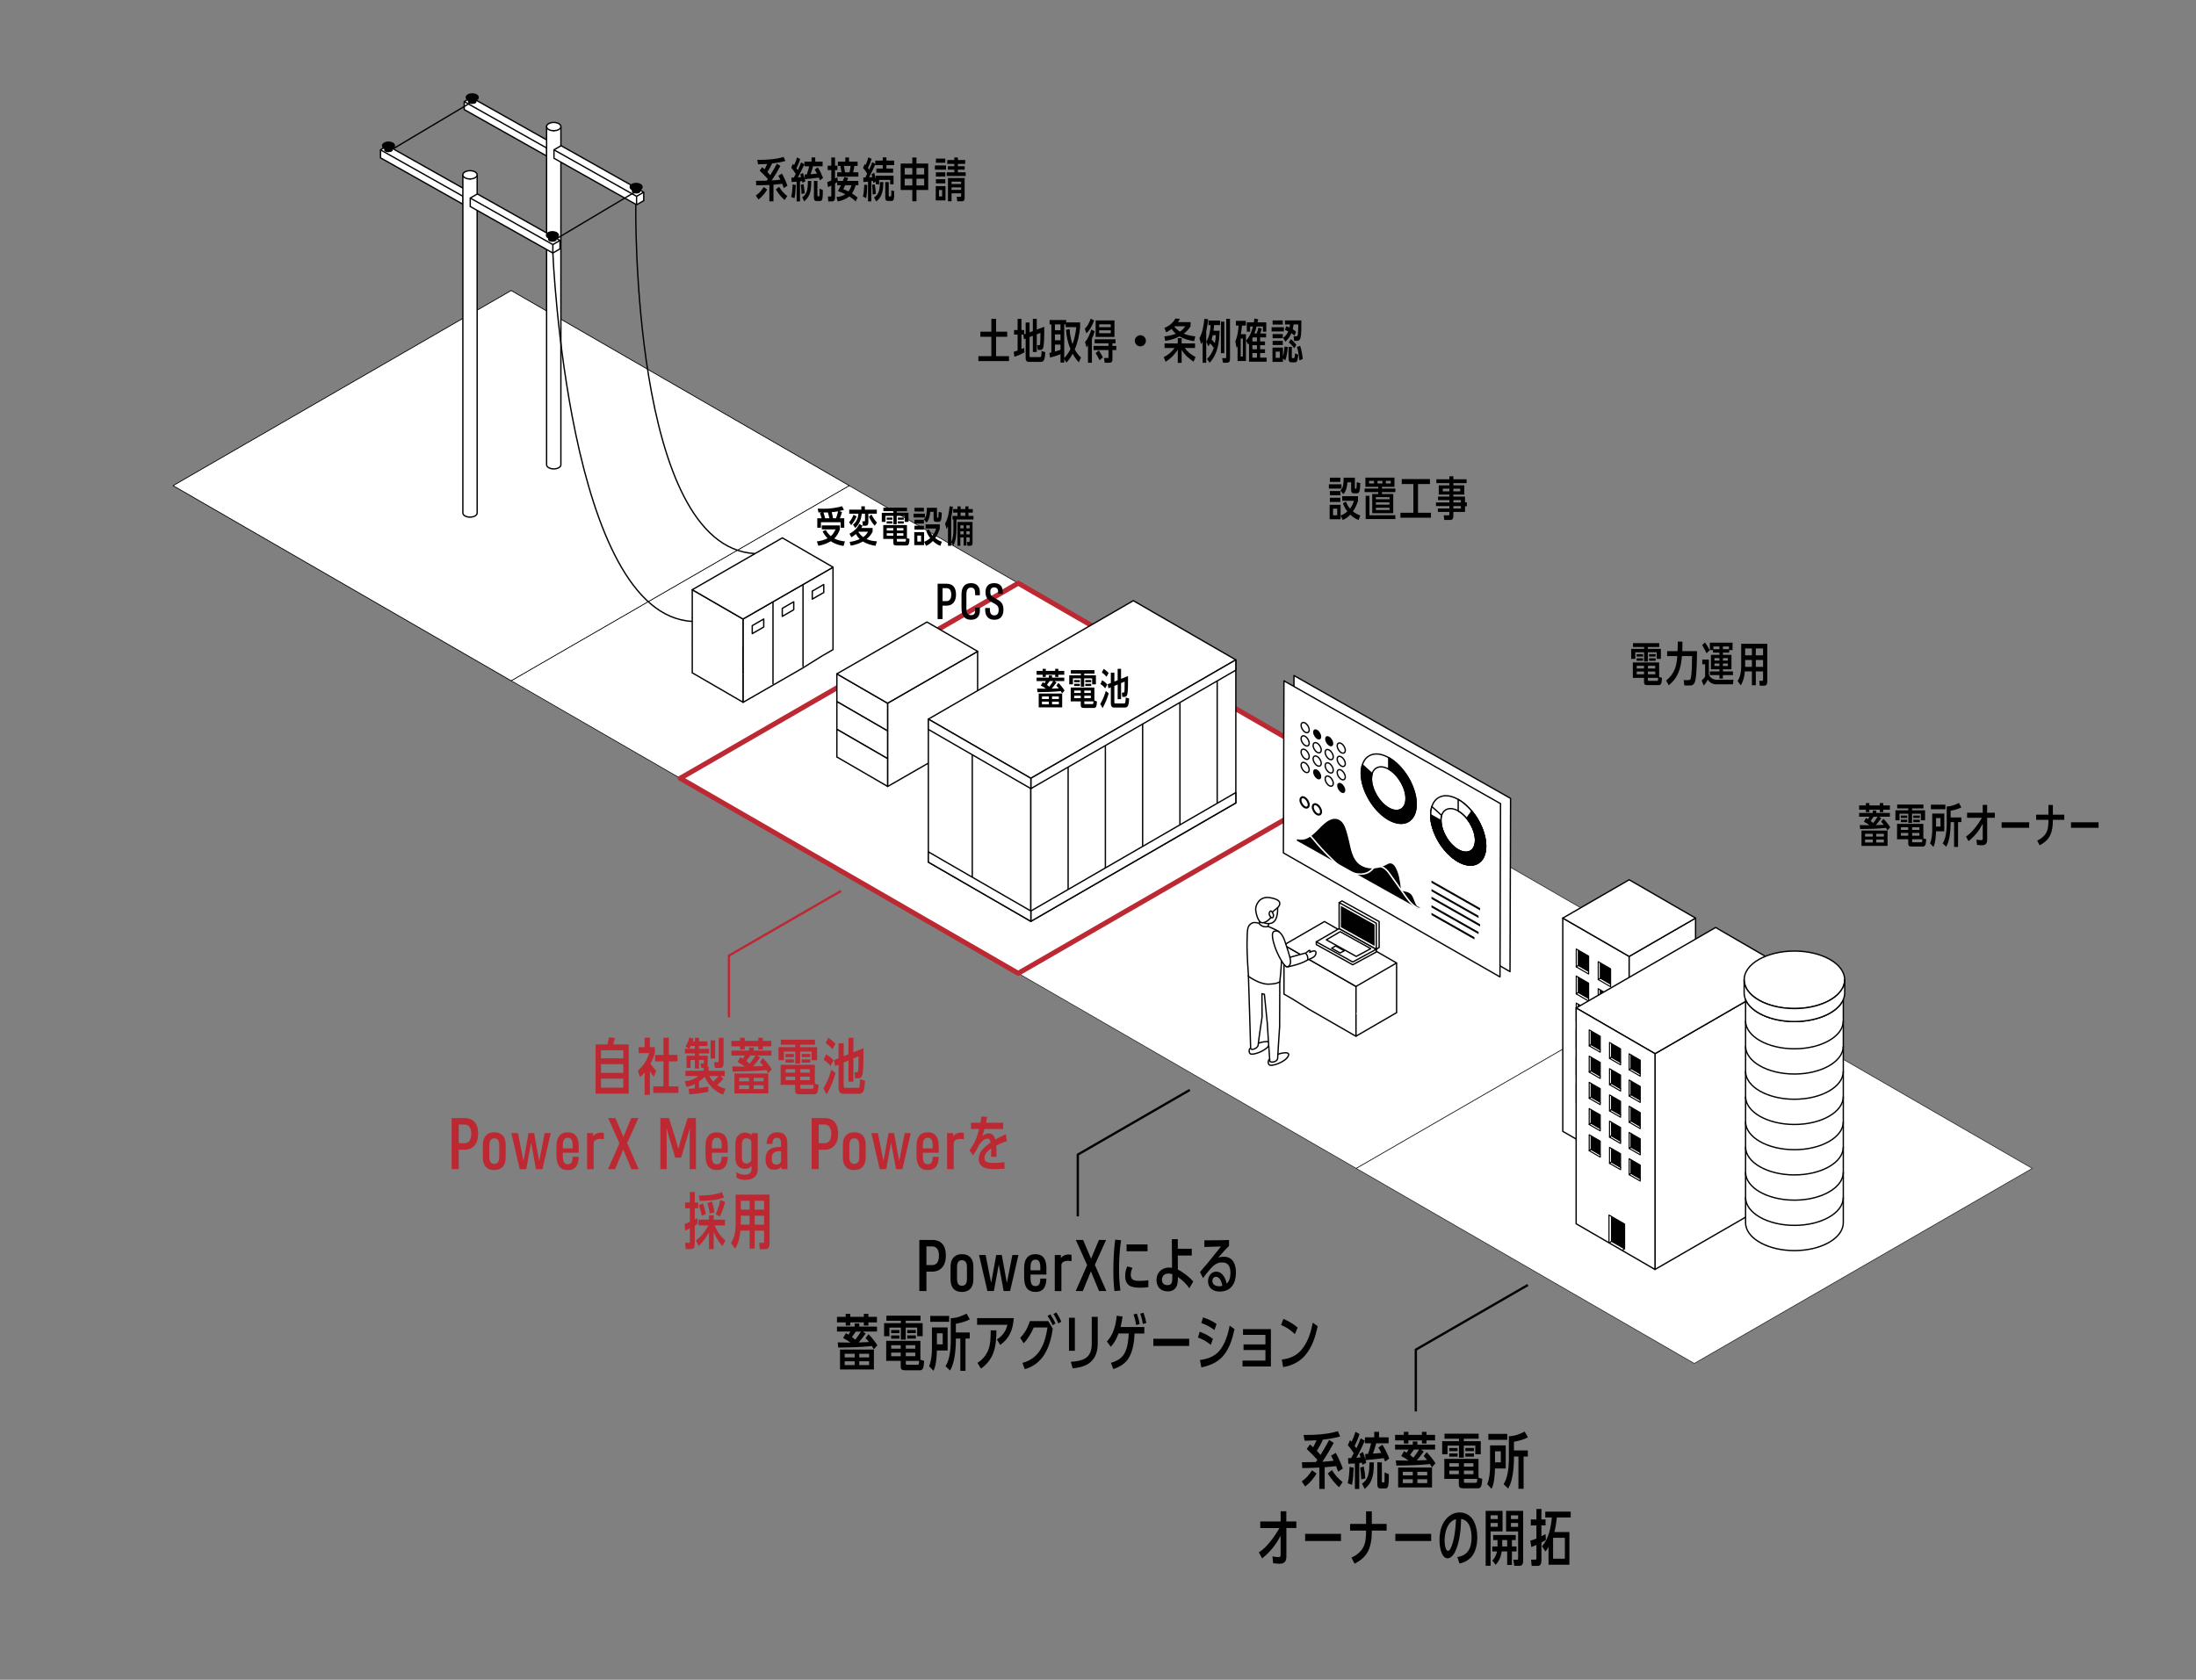 <?xml version="1.0" encoding="UTF-8"?>
<svg xmlns="http://www.w3.org/2000/svg" viewBox="0 0 940 719.18">
  <rect x="0" y="0" width="940" height="719.18" fill="#808080" stroke="none"/>
  <defs>
    <style>
      .cls-1, .cls-2, .cls-3, .cls-4, .cls-5 {
        fill: none;
      }

      .cls-2 {
        stroke-width: .86px;
      }

      .cls-2, .cls-6, .cls-7, .cls-8, .cls-9, .cls-10, .cls-11, .cls-3, .cls-12, .cls-4, .cls-5, .cls-13, .cls-14 {
        stroke-linejoin: round;
      }

      .cls-2, .cls-6, .cls-7, .cls-9, .cls-10, .cls-11, .cls-3, .cls-5, .cls-13, .cls-14 {
        stroke: #000100;
      }

      .cls-6, .cls-7, .cls-3 {
        stroke-width: .57px;
      }

      .cls-6, .cls-15, .cls-11, .cls-14 {
        fill: #000100;
      }

      .cls-7, .cls-16, .cls-8, .cls-9, .cls-10, .cls-12, .cls-13 {
        fill: #fff;
      }

      .cls-17 {
        fill: #bc2933;
      }

      .cls-8 {
        stroke: #231f20;
      }

      .cls-8, .cls-9 {
        stroke-width: .28px;
      }

      .cls-10 {
        stroke-linecap: round;
      }

      .cls-10, .cls-13, .cls-14 {
        stroke-width: .46px;
      }

      .cls-11 {
        stroke-width: .71px;
      }

      .cls-12 {
        stroke-width: 2.13px;
      }

      .cls-12, .cls-4 {
        stroke: #bc2933;
      }

      .cls-4, .cls-5 {
        stroke-width: .99px;
      }
    </style>
  </defs>
  <g id="masu">
    <polygon class="cls-8" points="580.54 333.21 725.23 416.73 580.54 500.25 435.85 416.73 580.54 333.21"/>
    <polygon class="cls-8" points="725.23 416.73 869.92 500.25 725.23 583.77 580.54 500.25 725.23 416.73"/>
    <polygon class="cls-9" points="218.81 124.41 363.5 207.93 218.81 291.45 74.12 207.93 218.81 124.41"/>
    <polygon class="cls-9" points="363.5 207.93 291.16 249.69 291.16 249.69 218.81 291.45 291.16 333.21 363.5 291.45 435.85 249.69 363.5 207.93"/>
    <polygon class="cls-12" points="435.85 249.69 580.54 333.21 435.85 416.73 291.16 333.21 435.85 249.69"/>
    <polygon class="cls-9" points="218.81 124.41 363.5 207.93 218.81 291.45 74.12 207.93 218.81 124.41"/>
  </g>
  <g id="IL">
    <g>
      <path class="cls-15" d="m401.36,249.92h3.85c2.63,0,4.02,1.64,4.02,4.63s-1.49,4.77-4.11,4.77h-1.66v5.74h-2.11v-15.14Zm3.78,7.45c1.28,0,2.04-.88,2.04-2.83,0-1.71-.68-2.72-2.07-2.72h-1.64v5.54h1.67Z"/>
      <path class="cls-15" d="m413.67,254.51v5.82c0,2.25.54,3.04,2,3.04,1.24,0,1.75-.65,1.75-2.09v-1.13h2.02v1.22c0,2.38-1.17,3.98-3.8,3.98s-4.07-1.62-4.07-4.95v-5.92c0-2.99,1.31-4.81,4.1-4.81,2.5,0,3.76,1.55,3.76,3.87v1.3h-2.02v-.81c0-1.53-.41-2.45-1.77-2.45-1.44,0-1.98,1.01-1.98,2.93Z"/>
      <path class="cls-15" d="m421.71,261.02v-.7h2.02v.65c0,1.82.7,2.5,1.89,2.5s1.85-.76,1.85-2.3-.47-2.09-2.63-3.19c-2.2-1.1-2.99-2.3-2.99-4.46,0-2.38,1.21-3.85,3.73-3.85s3.67,1.51,3.67,3.83v.74h-1.98v-.65c0-1.44-.59-2.11-1.71-2.11s-1.67.65-1.67,1.91.27,1.91,2.5,3.01c2.32,1.12,3.13,2.3,3.13,4.66,0,2.7-1.3,4.29-3.89,4.29s-3.93-1.58-3.93-4.32Z"/>
    </g>
    <g>
      <path class="cls-15" d="m393.52,530.88h5.56c3.79,0,5.8,2.37,5.8,6.68s-2.16,6.89-5.93,6.89h-2.39v8.29h-3.04v-21.87Zm5.46,10.77c1.85,0,2.94-1.28,2.94-4.08,0-2.47-.99-3.93-2.99-3.93h-2.37v8.01h2.42Z"/>
      <path class="cls-15" d="m406.88,547.66v-5.36c0-3.67,2.08-5.33,4.86-5.33,2.96,0,4.91,1.69,4.91,5.33v5.36c0,3.72-1.85,5.49-4.94,5.49s-4.84-1.82-4.84-5.49Zm7.02-.08v-5.15c0-2.05-.83-2.86-2.16-2.86-1.22,0-2.08.75-2.08,2.86v5.15c0,2.03.73,2.91,2.05,2.91,1.51,0,2.18-.94,2.18-2.91Z"/>
      <path class="cls-15" d="m424.69,546.98l1.74-9.65h2.39l1.79,9.91.39,2,.39-1.98,1.95-9.93h2.6l-3.56,15.42h-2.76l-2.05-11.1h-.1l-2.03,11.1h-2.78l-3.59-15.42h2.83l1.9,9.67.47,2.24.42-2.26Z"/>
      <path class="cls-15" d="m438.39,546.85v-4.06c0-3.51,1.46-5.82,4.81-5.82,3.07,0,4.71,1.95,4.71,5.85v2.88h-6.79v1.35c0,2.68.62,3.59,2.13,3.59s2.03-.99,2.05-3.2h2.6c-.03,3.17-1.07,5.7-4.65,5.7-3.04,0-4.86-1.72-4.86-6.29Zm6.92-2.99v-1.3c0-2.39-.75-3.25-2.08-3.25s-2.11.94-2.11,3.15v1.4h4.19Z"/>
      <path class="cls-15" d="m451.5,537.33h2.6v1.33c.81-1.09,2.08-1.56,3.3-1.56.44,0,.88.05,1.27.18v2.71c-.55-.13-1.07-.18-1.64-.18-1.33,0-2.5.57-2.7,1.64v11.31h-2.83v-15.42Z"/>
      <path class="cls-15" d="m465.35,541.65l-4.84-10.77h3.12l3.41,8.04,3.35-8.04h3.07l-4.81,10.66,4.91,11.21h-3.12l-3.48-8.42-3.46,8.42h-3.04l4.89-11.1Z"/>
      <path class="cls-15" d="m479,543.52c0,3.02.18,6.03.6,9.02l-2.55.23c-.39-2.86-.47-5.75-.47-8.63,0-4.47.18-8.95.78-13.39l2.52.26c-.65,4.13-.88,8.32-.88,12.51Zm5.02,2.31c0,2.29,1.71,2.57,3.61,2.57,1.25,0,2.68-.05,3.93-.29v2.96c-1.07.21-2.24.26-3.35.26-3.77,0-6.58-.65-6.58-5.1,0-1.54.31-2.63.88-4.03l2.26.62c-.47.94-.75,1.92-.75,2.99Zm7.18-13.05v2.94h-8.97v-2.94h8.97Z"/>
      <path class="cls-15" d="m504.2,546.95c0,1.12-.05,2.52-.47,3.56-.7,1.69-2.11,2.39-3.85,2.39-3.04,0-4.84-1.92-4.84-4.91,0-3.15,2.31-5.3,5.43-5.3.39,0,.81.03,1.22.1l-.08-12.25h2.55v4.11h5.98v2.91h-5.98l.03,6.01c2.03.96,5.2,3.35,6.58,5.15l-1.72,2.88c-1.14-1.9-3.04-3.59-4.86-4.86v.21Zm-3.95-1.69c-1.77,0-2.81.91-2.89,2.71.05,1.51.91,2.26,2.39,2.26,1.69,0,2.05-1.14,2.05-2.6v-2.11c-.52-.16-1.01-.26-1.56-.26Z"/>
      <path class="cls-15" d="m523.85,538.06c3.95,0,5.2,3.36,5.2,6.76,0,4.5-2,8.16-6.94,8.16-2.83,0-5.02-1.48-5.02-4.5.08-2.03,1.3-4.03,3.51-4.03,2.68,0,4.03,2.89,4.45,5.12,1.3-1.09,1.64-2.91,1.64-4.52,0-2.55-.73-4.55-3.62-4.55-2.05,0-3.43,1.09-4.76,2.52-.94,1.14-2.6,3.07-3.35,4.21l-1.3-2.6c.86-1.14,2.18-2.52,3.17-3.72,1.95-2.39,3.88-4.81,5.82-7.23-2.39.1-4.76.16-7.12.21v-2.86h2.86c2.57,0,5.15-.05,7.7-.13v2.52c-.31.34-1.59,1.61-1.72,1.74-.94,1.12-1.9,2.21-2.89,3.3.75-.26,1.56-.42,2.37-.42Zm-3.35,8.61c-1.04,0-1.51.81-1.56,1.74.05,1.64,1.46,2.29,2.91,2.29.47,0,.94-.05,1.38-.18-.23-1.4-.96-3.85-2.73-3.85Z"/>
      <path class="cls-15" d="m362.01,562.51h1.95v1.3h5.8v-1.3h1.95v1.3h3.67v2.37h-3.67v1.35h-1.95v-1.35h-5.8v1.35h-1.95v-1.35h-3.74v-2.37h3.74v-1.3Zm8.53,8.45c-.91,1.33-1.95,2.57-2.96,3.8,1.48-.03,2.94-.08,4.39-.16-.47-.62-.94-1.12-1.48-1.69l1.27-1.69c1.3,1.28,2.81,3.2,3.8,4.76l-1.53,1.71c-.26-.49-.52-.94-.81-1.38-4.37.49-9.96.6-14.41.65l-.23-2.21c1.64.03,3.28.08,4.91.08h.55c-1.01-.75-2-1.4-3.15-1.95l1.2-2.11c.36.23.75.44,1.12.68.31-.47.52-.86.78-1.35h-5.72v-2.11h7.57v-1.35h1.98v1.35h7.57v2.11h-6.01l1.17.86Zm-10.97,6.84h14.51v8.53h-14.51v-8.53Zm6.27,1.82h-4.26v1.54h4.26v-1.54Zm0,3.2h-4.26v1.64h4.26v-1.64Zm.49-12.71c-.55.78-1.09,1.56-1.66,2.31.49.36.96.78,1.43,1.17.78-.99,1.77-2.39,2.44-3.48h-2.21Zm5.69,11.05v-1.54h-4.21v1.54h4.21Zm0,3.3v-1.64h-4.21v1.64h4.21Z"/>
      <path class="cls-15" d="m387.69,566.51h7.25v5.59h-2.34v-3.69h-4.91v5.15h-2.08v-5.15h-4.89v3.69h-2.29v-5.59h7.18v-1.04h-6.19v-2.16h14.61v2.16h-6.34v1.04Zm7.88,16.15c-.03.81-.16,2.34-.42,3.04-.21.52-.68.99-1.25.99h-6.45c-1.27,0-1.9-.29-1.9-1.77v-2.26h-6.21v-8.58h14.64v8.06l1.59.52Zm-10.56-13.21v1.33h-3.56v-1.33h3.56Zm0,2.31v1.38h-3.56v-1.38h3.56Zm.54,4.19h-4.06v1.48h4.06v-1.48Zm-4.06,3.17v1.54h4.06v-1.54h-4.06Zm6.24,3.54v.94c0,.44-.03.73.39.73h4.68c.55,0,.55-.42.6-1.66h-5.67Zm4.06-5.23v-1.48h-4.06v1.48h4.06Zm-4.06,3.22h4.06v-1.54h-4.06v1.54Zm4.29-11.21v1.33h-3.67v-1.33h3.67Zm0,2.31v1.38h-3.67v-1.38h3.67Z"/>
      <path class="cls-15" d="m401.03,578.21c-.05,2.39-.29,6.66-1.48,8.69l-1.85-1.98c.94-2.16,1.22-5.1,1.22-7.46v-9.12h6.71v9.88h-4.6Zm5.25-14.82v2.55h-8.09v-2.55h8.09Zm-2.76,7.46h-2.47v4.73h2.47v-4.73Zm5.64,2.86c0,2.34-.16,4.65-.52,6.94-.36,2.21-.83,4.16-1.95,6.14l-1.98-1.87c1.72-2.39,2.26-7.33,2.26-10.22v-10.3c2.45-.08,4.63-.83,6.76-2l1.4,2.47c-1.71.96-4.03,1.54-5.98,1.9v3.72h5.95v2.6h-1.82v13.81h-2.21v-13.81h-1.92v.62Z"/>
      <path class="cls-15" d="m428.15,575.84l-1.43-2.39c2.39-1.46,3.88-3.51,4.5-6.24h-12.97v-2.86h15.71c-.39,4.86-1.74,8.55-5.8,11.49Zm-8.24,10.12l-1.53-2.45c2.08-1.25,3.77-3.28,4.65-5.51.99-2.55,1.04-5.7,1.04-8.4h2.45c0,6.6-.86,12.3-6.61,16.36Z"/>
      <path class="cls-15" d="m440.86,565.63h7.85l1.95,3.28c-.6,3.82-1.51,7.49-3.51,10.84-1.87,3.15-4.96,5.54-8.5,6.45l-.99-2.68c7.38-1.95,9.7-8.32,10.71-15.16h-5.88c-.88,2.13-2.65,5.17-4.32,6.73l-1.48-2.31c2.05-2.05,3.25-4.42,4.16-7.15Zm10.95,1.04l-1.25.73c-.57-1.4-1.3-2.73-2.16-3.98l1.2-.7c.94,1.38,1.53,2.39,2.21,3.95Zm2.47-.81l-1.25.78c-.6-1.46-1.25-2.73-2.13-4.03l1.22-.7c.91,1.3,1.56,2.5,2.16,3.95Z"/>
      <path class="cls-15" d="m460.1,578.34h-2.52v-14.14h2.52v14.14Zm9.78-3.33c0,3.25-.7,6.29-3.38,8.42-2.08,1.64-4.78,2.13-7.33,2.45l-.81-2.81c5.43-.42,8.97-1.59,8.97-7.8v-11.47h2.55v11.21Z"/>
      <path class="cls-15" d="m483.58,580.66c-1.43,2.91-4.06,4.52-7.02,5.51l-1.04-2.68c2.62-.75,4.84-1.95,6.06-4.53,1.17-2.5,1.43-5.3,1.59-8.03h-4.39c-.86,2.26-1.69,3.9-3.3,5.72l-1.66-2.31c1.27-1.4,2.05-2.63,2.73-4.39.83-2.11,1.27-4.39,1.46-6.63l2.5.34c-.21,1.56-.47,2.96-.86,4.5h10.19v2.78h-4.19c-.13,3.22-.62,6.81-2.05,9.72Zm4.26-13.76l-1.54.39c-.18-1.56-.57-3.02-1.09-4.52l1.43-.37c.49,1.51.96,2.91,1.2,4.5Zm2.86-.47l-1.51.42c-.18-1.43-.65-3.04-1.09-4.42l1.38-.39c.52,1.46.94,2.91,1.22,4.39Z"/>
      <path class="cls-15" d="m509.03,573.19v3.07h-15.34v-3.07h15.34Z"/>
      <path class="cls-15" d="m519.2,573.22l-.91,2.57c-1.92-1.51-3.2-2.26-5.49-3.12l.73-2.5c2.34.88,3.61,1.56,5.67,3.04Zm2.6,5.3c2.52-2.86,3.87-7.25,4.55-10.95l2.08,1.48c-.88,4.08-2.11,8.24-4.86,11.49-2.34,2.76-5.85,4.19-9.33,4.91l-.62-3.17c3.04-.39,6.11-1.4,8.19-3.77Zm-1.04-11.65l-.91,2.57c-1.85-1.33-3.48-2.24-5.62-2.99l.73-2.42c2.03.68,4.03,1.56,5.8,2.83Z"/>
      <path class="cls-15" d="m532.3,578v-2.39h9.36v-4.08h-9.59v-2.47h11.94v15.99h-12.14v-2.52h9.8v-4.52h-9.36Z"/>
      <path class="cls-15" d="m555.47,568.41l-1.2,2.76c-2.11-1.92-3.28-2.71-5.9-3.88l.99-2.62c2.18.96,4.29,2.16,6.11,3.74Zm3.04,12.06c-2.39,2.73-5.72,4.26-9.26,4.84l-.57-3.22c3.41-.42,6.29-1.56,8.5-4.29,2.76-3.35,3.93-7.33,4.76-11.52l2.11,1.56c-1.09,4.68-2.31,8.94-5.54,12.64Z"/>
    </g>
    <polyline class="cls-5" points="461.35 520.78 461.35 494.34 509.32 466.65"/>
    <g>
      <path class="cls-17" d="m269.11,447.16v21.09h-14.17v-21.09h5.04c.29-.99.52-1.98.7-2.99l2.52.21c-.21.94-.44,1.87-.73,2.78h6.63Zm-2.31,5.98v-3.46h-9.54v3.46h9.54Zm-9.54,2.47v3.74h9.54v-3.74h-9.54Zm0,6.21v3.88h9.54v-3.88h-9.54Z"/>
      <path class="cls-17" d="m280.32,450.9c-.62,1.79-.96,2.78-1.9,4.47.75,1.17,1.53,2.13,2.5,3.12l-1.07,2.47c-.65-.75-1.12-1.43-1.66-2.26v10.06h-2.26v-9.57c-.68.78-1.17,1.3-1.92,1.95l-.99-2.65c2.31-2.21,3.98-4.45,4.86-7.59h-4.52v-2.55h2.57v-4.06h2.26v4.06h2.13v2.55Zm3.67-6.6h2.31v7.36h3.69v2.78h-3.69v10.69h4.11v2.78h-10.79v-2.78h4.37v-10.69h-3.59v-2.78h3.59v-7.36Z"/>
      <path class="cls-17" d="m310.53,466.14l-.99,2.52c-3.51-1.17-6.42-4.29-7.9-7.64-.75.81-1.53,1.46-2.44,2.08v2.73c1.33-.18,2.65-.36,3.98-.57v2.18c-3.17.62-4.89.86-8.14,1.12l-.23-2.39c.88-.03,1.74-.08,2.63-.16v-1.87c-1.22.6-2.26.96-3.59,1.22l-.73-2.42c2.39-.21,3.93-.83,5.88-2.24h-5.59v-2.26h7.75v-1.25h-.96l-.39-1.87h1.22c.21,0,.26-.03.26-.44v-1.04h-2.08v3.67h-1.77v-3.67h-1.85v3.41h-1.71v-5.25h3.56v-.99h-4.26v-1.98h1.56l-1.3-1.01c.75-1.17,1.3-2.44,1.64-3.8l1.77.52c-.1.36-.21.75-.34,1.12h.94v-1.53h1.77v1.53h3.61v1.98h-3.61v1.2h4.34v1.98h-4.34v.99h3.72v3.15c0,.47-.03.99-.23,1.4h.62v1.9h6.86v2.26h-1.77l1.22,1.17c-.78.96-1.72,1.79-2.63,2.63,1.12.78,2.24,1.27,3.54,1.64Zm-15.57-17.11h2.47v-1.2h-1.74c-.26.52-.42.7-.73,1.2Zm12.56,11.67h-3.9c.44.88,1.01,1.66,1.69,2.37.83-.75,1.51-1.51,2.21-2.37Zm-1.4-7.49h-1.95v-7.77h1.95v7.77Zm3.61,1.9c0,1.04-.21,2.13-1.51,2.13h-2.13l-.47-2.44h1.53c.49,0,.49-.34.49-.73v-9.75h2.08v10.79Z"/>
      <path class="cls-17" d="m316.82,444.33h1.95v1.3h5.8v-1.3h1.95v1.3h3.67v2.37h-3.67v1.35h-1.95v-1.35h-5.8v1.35h-1.95v-1.35h-3.74v-2.37h3.74v-1.3Zm8.53,8.45c-.91,1.33-1.95,2.57-2.96,3.8,1.48-.03,2.94-.08,4.39-.16-.47-.62-.94-1.12-1.48-1.69l1.27-1.69c1.3,1.27,2.81,3.2,3.8,4.76l-1.53,1.72c-.26-.49-.52-.94-.81-1.38-4.37.49-9.96.6-14.4.65l-.23-2.21c1.64.03,3.28.08,4.91.08h.55c-1.01-.75-2-1.4-3.15-1.95l1.2-2.11c.36.23.75.44,1.12.68.31-.47.52-.86.78-1.35h-5.72v-2.11h7.57v-1.35h1.98v1.35h7.57v2.11h-6.01l1.17.86Zm-10.97,6.84h14.51v8.53h-14.51v-8.53Zm6.27,1.82h-4.26v1.53h4.26v-1.53Zm0,3.2h-4.26v1.64h4.26v-1.64Zm.49-12.71c-.55.78-1.09,1.56-1.66,2.31.49.36.96.78,1.43,1.17.78-.99,1.77-2.39,2.45-3.48h-2.21Zm5.69,11.05v-1.53h-4.21v1.53h4.21Zm0,3.3v-1.64h-4.21v1.64h4.21Z"/>
      <path class="cls-17" d="m342.51,448.33h7.25v5.59h-2.34v-3.69h-4.91v5.15h-2.08v-5.15h-4.89v3.69h-2.29v-5.59h7.18v-1.04h-6.19v-2.16h14.61v2.16h-6.34v1.04Zm7.88,16.15c-.03.81-.16,2.34-.42,3.04-.21.52-.68.99-1.25.99h-6.45c-1.28,0-1.9-.29-1.9-1.77v-2.26h-6.21v-8.58h14.64v8.06l1.59.52Zm-10.56-13.21v1.33h-3.56v-1.33h3.56Zm0,2.31v1.38h-3.56v-1.38h3.56Zm.55,4.19h-4.06v1.48h4.06v-1.48Zm-4.06,3.17v1.53h4.06v-1.53h-4.06Zm6.24,3.54v.94c0,.44-.03.73.39.73h4.68c.55,0,.55-.42.6-1.66h-5.67Zm4.06-5.23v-1.48h-4.06v1.48h4.06Zm-4.06,3.22h4.06v-1.53h-4.06v1.53Zm4.29-11.21v1.33h-3.67v-1.33h3.67Zm0,2.31v1.38h-3.67v-1.38h3.67Z"/>
      <path class="cls-17" d="m353.87,468.61l-1.43-2.63c1.82-2.99,2.39-4.71,3.43-7.98l1.79,1.51c-1.17,3.72-1.9,5.64-3.8,9.1Zm2.94-14.64l-1.3,2.39c-.94-1.14-1.69-1.79-2.94-2.63l1.04-2.34c1.2.68,2.26,1.56,3.2,2.57Zm.83-7.12l-1.3,2.37c-.88-.99-1.82-1.87-2.91-2.63l1.14-2.26c.88.57,2.34,1.77,3.07,2.52Zm5.54,4.55v-7.07h2.11v6.21l4.32-1.74v2.11c0,2.83-.03,6.89-.34,8.61-.21,1.12-.52,2.18-1.9,2.18h-1.35l-.23-2.6h.83c.73,0,.75-.57.81-1.87.03-1.66.1-3.3.08-4.97l-2.21.91v9.93h-2.11v-9.05l-2.05.86v9.85c0,.94.08,1.01.7,1.01h5.23c.88,0,.91-.21,1.09-3.67l2.11.6c-.08,1.2-.18,3.46-.7,4.5s-1.38,1.09-2.03,1.09h-6.27c-.99,0-2.31-.03-2.31-2.7v-9.78l-1.46.62-.52-2.52,1.97-.81v-6.4h2.19v5.51l2.05-.83Z"/>
      <path class="cls-17" d="m193.32,478.7h5.56c3.79,0,5.8,2.37,5.8,6.68s-2.16,6.89-5.93,6.89h-2.39v8.29h-3.04v-21.87Zm5.46,10.76c1.85,0,2.94-1.27,2.94-4.08,0-2.47-.99-3.93-2.99-3.93h-2.37v8.01h2.42Z"/>
      <path class="cls-17" d="m206.69,495.47v-5.36c0-3.67,2.08-5.33,4.86-5.33,2.96,0,4.91,1.69,4.91,5.33v5.36c0,3.72-1.85,5.49-4.94,5.49s-4.84-1.82-4.84-5.49Zm7.02-.08v-5.15c0-2.05-.83-2.86-2.16-2.86-1.22,0-2.08.75-2.08,2.86v5.15c0,2.03.73,2.91,2.05,2.91,1.51,0,2.18-.94,2.18-2.91Z"/>
      <path class="cls-17" d="m224.5,494.8l1.74-9.65h2.39l1.79,9.91.39,2,.39-1.98,1.95-9.93h2.6l-3.56,15.42h-2.76l-2.05-11.1h-.1l-2.03,11.1h-2.78l-3.59-15.42h2.83l1.9,9.67.47,2.24.42-2.26Z"/>
      <path class="cls-17" d="m238.2,494.67v-4.06c0-3.51,1.46-5.82,4.81-5.82,3.07,0,4.71,1.95,4.71,5.85v2.89h-6.79v1.35c0,2.68.62,3.59,2.13,3.59s2.03-.99,2.05-3.2h2.6c-.03,3.17-1.07,5.69-4.65,5.69-3.04,0-4.86-1.72-4.86-6.29Zm6.92-2.99v-1.3c0-2.39-.75-3.25-2.08-3.25s-2.11.94-2.11,3.15v1.4h4.19Z"/>
      <path class="cls-17" d="m251.3,485.15h2.6v1.33c.81-1.09,2.08-1.56,3.3-1.56.44,0,.88.05,1.27.18v2.7c-.55-.13-1.07-.18-1.64-.18-1.33,0-2.5.57-2.7,1.64v11.31h-2.83v-15.42Z"/>
      <path class="cls-17" d="m265.16,489.47l-4.84-10.76h3.12l3.41,8.03,3.35-8.03h3.07l-4.81,10.66,4.91,11.21h-3.12l-3.48-8.42-3.46,8.42h-3.04l4.89-11.1Z"/>
      <path class="cls-17" d="m282.68,500.57v-21.87h3.69l3.04,9.7c.42,1.33.73,2.55.91,3.54.29-1.12.6-2.26.99-3.54l3.04-9.7h3.54v21.87h-2.7v-12.04c0-1.43.05-4.45.08-5.43-.29,1.12-.47,1.69-.81,2.81l-2.91,9.72h-2.52l-2.96-9.83c-.31-1.09-.47-1.64-.75-2.76.03,1.25.05,3.9.05,5.41v12.12h-2.68Z"/>
      <path class="cls-17" d="m302,494.67v-4.06c0-3.51,1.46-5.82,4.81-5.82,3.07,0,4.71,1.95,4.71,5.85v2.89h-6.79v1.35c0,2.68.62,3.59,2.13,3.59s2.03-.99,2.05-3.2h2.6c-.03,3.17-1.07,5.69-4.65,5.69-3.04,0-4.86-1.72-4.86-6.29Zm6.92-2.99v-1.3c0-2.39-.75-3.25-2.08-3.25s-2.11.94-2.11,3.15v1.4h4.19Z"/>
      <path class="cls-17" d="m315.24,504.11v-2.34c.65.62,2,1.2,3.56,1.2,2.11,0,2.89-1.14,2.89-2.37v-1.4c-.36.55-1.3,1.22-2.83,1.22-2.45,0-4.06-1.51-4.06-4.76v-6.06c0-2.89,1.61-4.68,4.13-4.68,1.38,0,2.31.55,2.78,1.2v-.96h2.65v15.39c0,3.22-2.21,4.63-5.43,4.63-1.64,0-2.94-.44-3.69-1.07Zm6.37-7.38v-8.11c-.29-.62-.94-1.27-2.05-1.27-1.35,0-1.98.99-1.98,2.63v5.49c0,1.9.65,2.68,1.95,2.68,1.12,0,1.77-.65,2.08-1.4Z"/>
      <path class="cls-17" d="m327.69,496.2c0-3.33,1.77-5.2,6.63-5.15v-1.4c0-1.87-.6-2.5-1.77-2.5-1.33,0-1.87.75-1.95,2.63h-2.44c.08-3.17,1.66-4.99,4.55-4.99s4.32,1.46,4.32,4.84l.03,10.95h-2.5v-1.07c-.6.75-1.66,1.33-3.12,1.33-2.44,0-3.74-1.33-3.74-4.63Zm6.66.7v-4c-2.99-.21-3.98.86-3.98,3.02,0,2.03.62,2.68,1.9,2.68s2.03-.7,2.08-1.69Z"/>
      <path class="cls-17" d="m347.42,478.7h5.56c3.8,0,5.8,2.37,5.8,6.68s-2.16,6.89-5.93,6.89h-2.39v8.29h-3.04v-21.87Zm5.46,10.76c1.85,0,2.94-1.27,2.94-4.08,0-2.47-.99-3.93-2.99-3.93h-2.37v8.01h2.42Z"/>
      <path class="cls-17" d="m360.79,495.47v-5.36c0-3.67,2.08-5.33,4.86-5.33,2.96,0,4.91,1.69,4.91,5.33v5.36c0,3.72-1.85,5.49-4.94,5.49s-4.84-1.82-4.84-5.49Zm7.02-.08v-5.15c0-2.05-.83-2.86-2.16-2.86-1.22,0-2.08.75-2.08,2.86v5.15c0,2.03.73,2.91,2.05,2.91,1.51,0,2.18-.94,2.18-2.91Z"/>
      <path class="cls-17" d="m378.6,494.8l1.74-9.65h2.39l1.79,9.91.39,2,.39-1.98,1.95-9.93h2.6l-3.56,15.42h-2.76l-2.05-11.1h-.11l-2.03,11.1h-2.78l-3.59-15.42h2.83l1.9,9.67.47,2.24.42-2.26Z"/>
      <path class="cls-17" d="m392.3,494.67v-4.06c0-3.51,1.46-5.82,4.81-5.82,3.07,0,4.71,1.95,4.71,5.85v2.89h-6.79v1.35c0,2.68.62,3.59,2.13,3.59s2.03-.99,2.05-3.2h2.6c-.03,3.17-1.07,5.69-4.65,5.69-3.04,0-4.86-1.72-4.86-6.29Zm6.92-2.99v-1.3c0-2.39-.75-3.25-2.08-3.25s-2.11.94-2.11,3.15v1.4h4.19Z"/>
      <path class="cls-17" d="m405.4,485.15h2.6v1.33c.81-1.09,2.08-1.56,3.3-1.56.44,0,.88.05,1.27.18v2.7c-.55-.13-1.07-.18-1.64-.18-1.33,0-2.5.57-2.7,1.64v11.31h-2.83v-15.42Z"/>
      <path class="cls-17" d="m430.57,485.62l.44,2.91c-1.85.62-2.86,1.12-4.58,2,.08,1.09.1,2.16.1,3.25,0,.49,0,1.01-.03,1.51h-2.29c.05-.88.08-1.79.08-2.7v-.86c-1.43.91-2.91,2.26-2.91,4.11,0,2.05,2.24,2.05,3.74,2.05,1.59,0,3.3-.1,4.84-.36l.05,2.83c-1.51.1-2.99.18-4.47.18-3.07,0-6.6-.47-6.6-4.37,0-2.42,1.46-4.11,3.22-5.56.62-.52,1.25-1.01,1.9-1.46-.16-.68-.37-1.66-1.43-1.66-1.35,0-2.6,1.46-3.38,2.44-1.17,2.5-1.64,2.86-2.68,4.76l-1.59-2.13c2.31-3.35,3.15-5.23,4.13-9.18h-3.46v-2.68h4.06c.16-.94.29-1.72.31-2.65l2.52.1c-.13.83-.29,1.69-.44,2.55h7.31v2.68h-7.98l-.96,3.07c.83-.68,1.66-1.22,2.78-1.22,1.61,0,2.47,1.22,2.78,2.68,1.48-.86,2.99-1.61,4.52-2.29Z"/>
      <path class="cls-17" d="m295.29,510.38h2.11v4.47h1.46v2.47h-1.46v4.81c.39-.21.75-.42,1.14-.62l.13,2.44c-.42.31-.86.57-1.27.83v8.11c0,1.04-.39,1.9-1.56,1.9h-2.29l-.31-2.7h1.61c.42,0,.44,0,.44-.68v-5.46c-.68.31-1.35.62-2.03.91l-.23-2.78c.75-.29,1.51-.6,2.26-.94v-5.82h-2.03v-2.47h2.03v-4.47Zm15.21,20.67l-1.25,2.44c-1.51-1.53-2.99-4.11-3.77-6.11v7.41h-2v-7.18c-1.2,2.16-2.62,4.16-4.39,5.88l-1.17-2.31c1.38-1.2,2.11-1.87,3.25-3.33.81-1.01,1.46-2,2.05-3.17h-4.21v-2.5h4.47v-1.85h2v1.85h4.79v2.5h-4.34c1.07,2.6,2.34,4.6,4.58,6.37Zm-8.32-11.26l-1.79.75c-.31-1.53-.73-3.07-1.25-4.55l1.77-.78c.55,1.51.94,3.02,1.28,4.58Zm6.79-9.41l.99,2.31c-3.15,1.22-7.12,1.48-10.48,1.48l-.31-2.29c2.68-.03,7.46-.23,9.8-1.51Zm-3.15,8.66l-2.03.55c-.21-1.56-.52-2.99-1.01-4.5l1.95-.65c.52,1.43.86,3.12,1.09,4.6Zm2.34,1.79l-1.82-.99c.88-1.72,1.59-4.19,2-6.08l2.08.88c-.49,1.74-1.46,4.6-2.26,6.19Z"/>
      <path class="cls-17" d="m323.04,534.58h-2.18v-7.7h-3.93c-.31,3.12-.7,4.97-2.21,7.75l-1.82-2.39c1.61-2.57,2-5.36,2-8.35v-12.4h14.51v21.09c0,1.12-.36,2.24-1.69,2.24h-2.5l-.26-2.7h1.66c.47,0,.44-.34.44-.7v-4.52h-4.03v7.7Zm-2.18-14.07h-3.74v2.16c0,.55,0,1.12-.03,1.66h3.77v-3.82Zm0-6.4h-3.74v3.8h3.74v-3.8Zm6.21,3.8v-3.8h-4.03v3.8h4.03Zm0,6.42v-3.82h-4.03v3.82h4.03Z"/>
    </g>
    <polyline class="cls-4" points="312.01 435.59 312.01 409.16 359.98 381.47"/>
    <g>
      <path class="cls-15" d="m558.71,636.45l-1.51-2.18c1.98-1.43,3.09-2.73,4.42-4.76l1.92,1.38c-1.22,2.13-2.91,4.03-4.84,5.56Zm10.24-19.94l1.95,1.25c-1.51,2.78-3.09,5.49-4.86,8.09,1.61-.1,3.22-.23,4.84-.44-.39-.73-.75-1.46-1.12-2.16l2-1.22c1.14,2,2.26,4.55,3.04,6.73l-2,1.33c-.29-.78-.57-1.59-.91-2.37-1.61.18-3.22.36-4.86.49v9.26h-2.29v-9.13c-2.42.13-4.86.18-7.31.21l-.13-2.5c2,0,3.98-.03,5.98-.08.21-.31.42-.62.62-.94-1.64-1.87-2.78-2.96-4.55-4.65l1.38-1.98c.47.42.91.83,1.38,1.25.55-1.07.96-1.92,1.43-3.02-1.69.13-3.38.18-5.1.21l-.44-2.47c4.6.05,10.24-.23,14.67-1.61l.99,2.24c-2.57.75-4.73,1.07-7.38,1.38-.73,1.66-1.64,3.25-2.6,4.78.55.57,1.07,1.14,1.59,1.74,1.3-2.08,2.5-4.24,3.69-6.4Zm5.75,18.02l-1.46,2.21c-1.82-1.46-3.69-3.9-4.89-5.9l1.79-1.43c1.35,2.16,2.57,3.54,4.55,5.12Z"/>
      <path class="cls-15" d="m578.73,635.75l-1.85-.7c.6-2.26.68-4.71.83-7.02l1.74.36c-.13,2.47-.21,4.94-.73,7.36Zm3.67-19.94l1.79.99c-.94,2.31-2.34,5.17-3.61,7.33.62-.05,1.22-.1,1.82-.18-.16-.49-.29-.99-.44-1.48l1.48-.81c.39,1.07.73,2.16,1.04,3.28l-.1-2.42c.39-.03.81-.03,1.2-.05.62-1.69.91-2.78,1.33-4.52h-2.65v-2.57h3.98v-2.34h2.05v2.34h4.11v2.57h-5.33c-.42,1.53-.81,2.91-1.38,4.42,1.2-.1,2.39-.18,3.59-.31-.39-.75-.81-1.51-1.27-2.24l1.72-1.27c1.22,1.85,2.11,3.85,2.94,5.9l-1.77,1.33c-.18-.52-.39-1.01-.6-1.51-2.57.42-5.17.62-7.75.86.08.39.18.78.29,1.17l-1.66.86c-.08-.31-.13-.62-.21-.94-.39.08-.78.13-1.14.18v11.1h-1.87v-10.92c-.94.08-1.87.1-2.81.13l-.1-2.42c.44,0,.88,0,1.33-.03.37-.7.73-1.38,1.09-2.08-.68-1.14-1.66-2.42-2.52-3.46l.94-2.16c.23.23.44.49.65.75.81-1.69,1.14-2.5,1.66-4.29l1.74.94c-.65,2.03-1.09,3.17-2.08,5.07.23.34.47.68.73,1.04.68-1.4,1.3-2.81,1.85-4.26Zm2.03,17.16l-1.74.42c-.08-1.69-.21-3.38-.44-5.04l1.51-.49c.34,1.69.55,3.41.68,5.12Zm-.29,4.52l-1.12-2.31c3.12-1.79,3.12-5.9,3.17-9.07h1.9c-.08,4.52-.18,8.29-3.95,11.39Zm7.36-3.38c0,.42.03.57.36.57h.39c.18,0,.31.03.36-.31.05-.21.05-1.38.05-2.42v-1.56l1.85.81c-.03,1.22,0,3.59-.26,4.73-.1.57-.39,1.35-1.09,1.35h-2.34c-1.07,0-1.27-.99-1.27-1.87v-9.31h1.95v8.01Z"/>
      <path class="cls-15" d="m600.91,613.03h1.95v1.3h5.8v-1.3h1.95v1.3h3.67v2.37h-3.67v1.35h-1.95v-1.35h-5.8v1.35h-1.95v-1.35h-3.74v-2.37h3.74v-1.3Zm8.53,8.45c-.91,1.33-1.95,2.57-2.96,3.8,1.48-.03,2.94-.08,4.39-.16-.47-.62-.94-1.12-1.48-1.69l1.27-1.69c1.3,1.27,2.81,3.2,3.8,4.76l-1.53,1.72c-.26-.49-.52-.94-.81-1.38-4.37.49-9.96.6-14.41.65l-.23-2.21c1.64.03,3.28.08,4.91.08h.55c-1.01-.75-2-1.4-3.15-1.95l1.2-2.11c.36.23.75.44,1.12.68.31-.47.52-.86.78-1.35h-5.72v-2.11h7.57v-1.35h1.98v1.35h7.57v2.11h-6.01l1.17.86Zm-10.97,6.84h14.51v8.53h-14.51v-8.53Zm6.27,1.82h-4.26v1.53h4.26v-1.53Zm0,3.2h-4.26v1.64h4.26v-1.64Zm.49-12.71c-.55.78-1.09,1.56-1.66,2.31.49.36.96.78,1.43,1.17.78-.99,1.77-2.39,2.44-3.48h-2.21Zm5.69,11.05v-1.53h-4.21v1.53h4.21Zm0,3.3v-1.64h-4.21v1.64h4.21Z"/>
      <path class="cls-15" d="m626.59,617.03h7.25v5.59h-2.34v-3.69h-4.91v5.15h-2.08v-5.15h-4.89v3.69h-2.29v-5.59h7.18v-1.04h-6.19v-2.16h14.61v2.16h-6.34v1.04Zm7.88,16.15c-.03.81-.16,2.34-.42,3.04-.21.52-.68.99-1.25.99h-6.45c-1.27,0-1.9-.29-1.9-1.77v-2.26h-6.21v-8.58h14.64v8.06l1.59.52Zm-10.56-13.21v1.33h-3.56v-1.33h3.56Zm0,2.31v1.38h-3.56v-1.38h3.56Zm.55,4.19h-4.06v1.48h4.06v-1.48Zm-4.06,3.17v1.53h4.06v-1.53h-4.06Zm6.24,3.54v.94c0,.44-.03.73.39.73h4.68c.55,0,.55-.42.6-1.66h-5.67Zm4.06-5.23v-1.48h-4.06v1.48h4.06Zm-4.06,3.22h4.06v-1.53h-4.06v1.53Zm4.29-11.21v1.33h-3.67v-1.33h3.67Zm0,2.31v1.38h-3.67v-1.38h3.67Z"/>
      <path class="cls-15" d="m639.93,628.73c-.05,2.39-.29,6.66-1.48,8.68l-1.85-1.98c.94-2.16,1.22-5.1,1.22-7.46v-9.13h6.71v9.88h-4.6Zm5.25-14.82v2.55h-8.09v-2.55h8.09Zm-2.76,7.46h-2.47v4.73h2.47v-4.73Zm5.64,2.86c0,2.34-.16,4.65-.52,6.94-.36,2.21-.83,4.16-1.95,6.14l-1.98-1.87c1.72-2.39,2.26-7.33,2.26-10.22v-10.3c2.44-.08,4.63-.83,6.76-2l1.4,2.47c-1.72.96-4.03,1.53-5.98,1.9v3.72h5.95v2.6h-1.82v13.81h-2.21v-13.81h-1.92v.62Z"/>
      <path class="cls-15" d="m539.46,654.22v-2.81h8.71v-4.37h2.44v4.37h4.29v2.81h-4.26v11.96c.03,2.16-.65,3.33-2.99,3.33-.88,0-1.79-.13-2.68-.23l-.29-2.91c.86.13,1.72.31,2.57.31s.91-.36.91-1.12v-8.03c-1.01,1.87-1.95,3.46-3.3,5.12-1.22,1.51-3.07,3.46-4.63,4.58l-1.38-2.6c3.51-2.13,6.79-6.89,8.84-10.4h-8.24Z"/>
      <path class="cls-15" d="m574.01,656.71v3.07h-15.34v-3.07h15.34Z"/>
      <path class="cls-15" d="m593.54,652.47v2.86h-6.34v.21c0,2.96-.29,5.93-1.61,8.63-1.25,2.47-3.33,4.06-5.75,5.33l-1.35-2.6c1.95-.88,3.85-2.29,4.92-4.19,1.2-2.08,1.33-4.65,1.33-7.02v-.36h-6.84v-2.86h6.84v-5.41h2.47v5.41h6.34Z"/>
      <path class="cls-15" d="m612.62,656.71v3.07h-15.34v-3.07h15.34Z"/>
      <path class="cls-15" d="m624.81,657.75c-.39,2.26-1.01,4.84-2.08,6.89-.57,1.09-1.72,2.55-3.07,2.55-1.66,0-2.52-1.9-2.89-3.25-.44-1.56-.57-3.02-.6-4.6.03-2.47.34-4.71,1.46-6.94,1.43-2.76,3.95-4.86,7.18-4.86,2.29,0,4.5,1.2,5.72,3.17,1.33,2.13,1.82,5.04,1.82,7.54,0,2.63-.57,5.93-2.26,8.03-1.4,1.74-3.2,2.68-5.36,3.15l-.91-2.81c4.68-.65,6.08-4.06,6.08-8.37,0-2.21-.49-5.59-2.34-7-.65-.49-1.33-.78-2.11-.94-.1,2.7-.18,4.73-.65,7.44Zm-6.45,1.85c0,.88.21,4.39,1.46,4.39.44,0,.83-.47,1.01-.83,1.79-3.46,2.21-8.89,2.42-12.74-3.82,1.09-4.86,5.69-4.89,9.18Z"/>
      <path class="cls-15" d="m638.05,655.67v14.72h-2.11v-23.53h7.23v8.81h-5.12Zm3.07-5.3v-1.59h-3.07v1.59h3.07Zm-3.07,1.69v1.64h3.07v-1.64h-3.07Zm9.13,10.04h1.98v2.13h-1.98v5.8h-2.03v-5.8h-2.31c-.37,2.24-1.07,4.08-2.63,5.75l-1.4-1.85c1.14-1.17,1.64-2.31,1.98-3.9h-2.03v-2.13h2.26v-2.73h-1.87v-2.16h9.67v2.16h-1.64v2.73Zm-4.16-2.73v2.73h2.13v-2.73h-2.13Zm1.66-3.69v-8.81h7.31v21.32c0,1.09-.21,2.21-1.56,2.21h-2.24l-.42-2.63h1.59c.36,0,.47-.13.47-.52v-11.57h-5.15Zm5.15-5.3v-1.59h-3.07v1.59h3.07Zm-3.07,3.33h3.07v-1.64h-3.07v1.64Z"/>
      <path class="cls-15" d="m657.65,646.08h2.16v4.47h1.77v2.55h-1.77v4.65c.6-.31,1.17-.62,1.77-.96l.13,2.52c-.62.44-1.22.75-1.9,1.12v7.75c0,1.12-.29,2.26-1.61,2.26h-2.57l-.26-2.7h1.82c.31,0,.47,0,.47-.6v-5.67c-.73.34-1.46.62-2.18.88l-.42-2.73c.96-.26,1.66-.49,2.6-.88v-5.64h-2.39v-2.55h2.39v-4.47Zm14.14,9.88v13.96h-8.94v-7.62c-.42.78-.75,1.27-1.3,1.98l-1.51-2.24c2.91-3.15,3.82-8.22,4.24-12.33h-2.83v-2.52h10.89v2.52h-5.93c-.21,2.11-.52,4.19-1.07,6.24h6.45Zm-6.99,11.39h5.04v-8.94h-5.04v8.94Z"/>
    </g>
    <polyline class="cls-5" points="606.04 604.3 606.04 577.86 654.01 550.17"/>
    <g>
      <path d="m324.68,85.42l-1.16-1.68c1.52-1.1,2.38-2.1,3.4-3.66l1.48,1.06c-.94,1.64-2.24,3.1-3.72,4.28Zm7.88-15.34l1.5.96c-1.16,2.14-2.38,4.22-3.74,6.22,1.24-.08,2.48-.18,3.72-.34-.3-.56-.58-1.12-.86-1.66l1.54-.94c.88,1.54,1.74,3.5,2.34,5.18l-1.54,1.02c-.22-.6-.44-1.22-.7-1.82-1.24.14-2.48.28-3.74.38v7.12h-1.76v-7.02c-1.86.1-3.74.14-5.62.16l-.1-1.92c1.54,0,3.06-.02,4.6-.06.16-.24.32-.48.48-.72-1.26-1.44-2.14-2.28-3.5-3.58l1.06-1.52c.36.32.7.64,1.06.96.42-.82.74-1.48,1.1-2.32-1.3.1-2.6.14-3.92.16l-.34-1.9c3.54.04,7.88-.18,11.28-1.24l.76,1.72c-1.98.58-3.64.82-5.68,1.06-.56,1.28-1.26,2.5-2,3.68.42.44.82.88,1.22,1.34,1-1.6,1.92-3.26,2.84-4.92Zm4.42,13.86l-1.12,1.7c-1.4-1.12-2.84-3-3.76-4.54l1.38-1.1c1.04,1.66,1.98,2.72,3.5,3.94Z"/>
      <path d="m340.08,84.88l-1.42-.54c.46-1.74.52-3.62.64-5.4l1.34.28c-.1,1.9-.16,3.8-.56,5.66Zm2.82-15.34l1.38.76c-.72,1.78-1.8,3.98-2.78,5.64.48-.04.94-.08,1.4-.14-.12-.38-.22-.76-.34-1.14l1.14-.62c.3.82.56,1.66.8,2.52l-.08-1.86c.3-.02.62-.02.92-.04.48-1.3.7-2.14,1.02-3.48h-2.04v-1.98h3.06v-1.8h1.58v1.8h3.16v1.98h-4.1c-.32,1.18-.62,2.24-1.06,3.4.92-.08,1.84-.14,2.76-.24-.3-.58-.62-1.16-.98-1.72l1.32-.98c.94,1.42,1.62,2.96,2.26,4.54l-1.36,1.02c-.14-.4-.3-.78-.46-1.16-1.98.32-3.98.48-5.96.66.06.3.14.6.22.9l-1.28.66c-.06-.24-.1-.48-.16-.72-.3.06-.6.1-.88.14v8.54h-1.44v-8.4c-.72.06-1.44.08-2.16.1l-.08-1.86c.34,0,.68,0,1.02-.02.28-.54.56-1.06.84-1.6-.52-.88-1.28-1.86-1.94-2.66l.72-1.66c.18.18.34.38.5.58.62-1.3.88-1.92,1.28-3.3l1.34.72c-.5,1.56-.84,2.44-1.6,3.9.18.26.36.52.56.8.52-1.08,1-2.16,1.42-3.28Zm1.56,13.2l-1.34.32c-.06-1.3-.16-2.6-.34-3.88l1.16-.38c.26,1.3.42,2.62.52,3.94Zm-.22,3.48l-.86-1.78c2.4-1.38,2.4-4.54,2.44-6.98h1.46c-.06,3.48-.14,6.38-3.04,8.76Zm5.66-2.6c0,.32.02.44.28.44h.3c.14,0,.24.02.28-.24.04-.16.04-1.06.04-1.86v-1.2l1.42.62c-.02.94,0,2.76-.2,3.64-.08.44-.3,1.04-.84,1.04h-1.8c-.82,0-.98-.76-.98-1.44v-7.16h1.5v6.16Z"/>
      <path d="m364.68,82.8c.82.5,1.66,1.14,2.4,1.76l-.82,1.68c-.88-.9-1.7-1.48-2.72-2.16-1.4,1.22-3.2,1.84-4.98,2.16l-.5-1.9c1.36-.1,2.66-.4,3.8-1.18-1.26-.62-1.86-.88-3.18-1.36.44-.8.86-1.64,1.28-2.5h-1.6v-1.3c-.3.2-.62.38-.92.56v5.64c0,.96-.1,2.04-1.34,2.04h-1.56l-.16-2.12h1.12c.3,0,.34-.06.34-.48v-4.2c-.46.24-.94.46-1.4.68l-.34-2.12c.58-.24,1.16-.5,1.74-.76v-4.42h-1.56v-1.88h1.56v-3.52h1.6v3.52h1.02v1.88h-1.02v3.62c.34-.18.66-.38,1-.56l.18,1.58h2.16c.22-.56.44-1.1.62-1.66l1.66.36c-.16.44-.32.86-.5,1.3h4.86v1.84h-1.18c-.34,1.22-.84,2.48-1.56,3.5Zm2.42-13.6v1.84h-1.36c-.14.92-.34,1.82-.56,2.72h2.24v1.86h-9.06v-1.86h1.84c-.1-.8-.3-1.94-.46-2.72h-1.08v-1.84h3.18v-1.78h1.6v1.78h3.66Zm-5.32,10.1c-.26.58-.52,1.14-.8,1.7.78.28,1.46.6,2.2.96.62-.78,1.04-1.7,1.28-2.66h-2.68Zm-.08-5.54h1.92c.24-.98.36-1.72.5-2.72h-2.84c.16.9.28,1.8.42,2.72Z"/>
      <path d="m370.76,84.84l-1.38-.72c.42-1.56.5-3.46.56-5.08l1.3.2c-.06,1.78-.14,3.86-.48,5.6Zm2.6-15.4l1.3.76v-1.44h3.2v-1.38h1.58v1.38h3.3v1.92h-3.3v1.5h2.86v1.78h-7.18v-1.78h2.74v-1.5h-3.2v-.3c-.8,1.88-1.7,3.74-2.66,5.54.46-.02.92-.06,1.38-.1-.1-.4-.18-.8-.3-1.22l1.14-.64c.3.94.5,1.9.68,2.88v-1.62h7.58v3.7h-1.44v-1.9h-4.72v1.9h-1.42v-1.1l-1.1.48c-.04-.28-.08-.58-.12-.86l-.72.12v8.66h-1.4v-8.46c-.66.06-1.32.14-1.98.2l-.08-1.94c.3,0,.6-.02.9-.02.26-.56.54-1.1.8-1.64-.5-.88-1.12-1.7-1.78-2.48l.78-1.66c.12.12.24.26.36.38.5-1.14.78-2.02,1.12-3.22l1.44.64c-.46,1.32-.96,2.62-1.58,3.86.16.26.34.52.5.78.5-1.06.92-2.14,1.32-3.22Zm1.54,13.54l-1.34.34c0-1.4-.08-2.8-.28-4.18l1.16-.22c.26,1.34.4,2.7.46,4.06Zm.16,3.24l-.94-1.7c2.38-1.22,2.5-4.2,2.54-6.56h1.46c-.08,3.08-.3,6.32-3.06,8.26Zm5.36-2.48c0,.3.02.38.3.38h.36c.44,0,.44-.06.48-2.66l1.22.42v.4c0,.94-.02,2.54-.22,3.08-.22.6-.5.66-1,.66h-1.64c-.9,0-.98-.98-.98-1.66v-6.4h1.48v5.78Z"/>
      <path d="m392.3,86.18h-1.78v-4.84h-5v-11.32h5v-2.58h1.78v2.58h5.02v11.32h-5.02v4.84Zm-1.78-14.24h-3.26v2.78h3.26v-2.78Zm0,4.58h-3.26v2.88h3.26v-2.88Zm5.08-1.8v-2.78h-3.3v2.78h3.3Zm0,4.68v-2.88h-3.3v2.88h3.3Z"/>
      <path d="m404.96,70.84v1.8h-4.78v-1.8h4.78Zm-4.42,14.96v-6.12h4.18v6.12h-4.18Zm4.1-17.9v1.78h-4.02v-1.78h4.02Zm0,5.88v1.82h-4.02v-1.82h4.02Zm0,2.96v1.78h-4.02v-1.78h4.02Zm-1.36,4.62h-1.34v2.74h1.34v-2.74Zm5.2-13.94h1.54v1.08h3.14v1.66h-3.14v1h2.92v1.48h-2.92v1.14h3.34v1.56h-8.12v-1.56h3.24v-1.14h-2.74v-1.48h2.74v-1h-3v-1.66h3v-1.08Zm-1.16,15.34v3.42h-1.54v-9.96h7.14v8.44c0,.88-.2,1.52-1.22,1.52h-1.94l-.24-1.92h1.52c.4,0,.38-.22.38-.56v-.94h-4.1Zm4.1-4.98h-4.1v1h4.1v-1Zm0,2.46h-4.1v1.06h4.1v-1.06Z"/>
    </g>
    <g>
      <line class="cls-1" x1="316.36" y1="54.37" x2="895.12" y2="388.45"/>
      <g>
        <path d="m705.36,277.81h5.58v4.3h-1.8v-2.84h-3.78v3.96h-1.6v-3.96h-3.76v2.84h-1.76v-4.3h5.52v-.8h-4.76v-1.66h11.24v1.66h-4.88v.8Zm6.06,12.42c-.02.62-.12,1.8-.32,2.34-.16.4-.52.76-.96.76h-4.96c-.98,0-1.46-.22-1.46-1.36v-1.74h-4.78v-6.6h11.26v6.2l1.22.4Zm-8.12-10.16v1.02h-2.74v-1.02h2.74Zm0,1.78v1.06h-2.74v-1.06h2.74Zm.42,3.22h-3.12v1.14h3.12v-1.14Zm-3.12,2.44v1.18h3.12v-1.18h-3.12Zm4.8,2.72v.72c0,.34-.02.56.3.56h3.6c.42,0,.42-.32.46-1.28h-4.36Zm3.12-4.02v-1.14h-3.12v1.14h3.12Zm-3.12,2.48h3.12v-1.18h-3.12v1.18Zm3.3-8.62v1.02h-2.82v-1.02h2.82Zm0,1.78v1.06h-2.82v-1.06h2.82Z"/>
        <path d="m718.16,276.15v-1.44h2v1.54c0,.84-.04,1.7-.06,2.54h6.3c0,3.24-.1,9.44-.68,12.46-.22,1.1-.84,2.22-2.08,2.22h-2.64l-.3-2.26h1.84c.94,0,1.14-.28,1.28-1.16.42-2.58.46-6.5.46-9.16h-4.32c-.42,5.04-1.52,9.22-5.66,12.5l-1.12-2.02c1.76-1.36,3-3.04,3.8-5.1.66-1.72.84-3.56,1-5.38h-4.36v-2.1h4.48c.02-.88.06-1.76.06-2.64Z"/>
        <path d="m729.3,293.55l-.9-2.2c.64-.58.96-.94,1.48-1.64v-5.3h-1.22v-2h2.82v6.32c.42,1.52,1.96,2.32,3.46,2.32h7.06l-.22,1.94h-6.9c-1.76,0-2.84-.56-3.86-2-.48.94-1.04,1.78-1.72,2.56Zm2.54-15.14l-1.34,1.3c-.54-1.1-1.22-2.46-1.88-3.48l1.16-1.18c.8,1.06,1.48,2.16,2.06,3.36Zm5.66,1.96h3.66v6.18h-3.66v.92h4.3v1.58h-4.3v1.48h-1.5v-1.48h-4.1v-1.58h4.1v-.92h-3.64v-6.18h3.64v-.96h-2.74v-1.06h-1.36v-3.18h9.72v3.18h-1.42v1.06h-2.7v.96Zm-1.5-3.58h-2.58v1.14h2.58v-1.14Zm0,4.98h-2.12v1.06h2.12v-1.06Zm-2.12,2.3v1.06h2.12v-1.06h-2.12Zm6.2-6.14v-1.14h-2.58v1.14h2.58Zm-.46,4.9v-1.06h-2.12v1.06h2.12Zm-2.12,2.3h2.12v-1.06h-2.12v1.06Z"/>
        <path d="m751.58,293.39h-1.68v-5.92h-3.02c-.24,2.4-.54,3.82-1.7,5.96l-1.4-1.84c1.24-1.98,1.54-4.12,1.54-6.42v-9.54h11.16v16.22c0,.86-.28,1.72-1.3,1.72h-1.92l-.2-2.08h1.28c.36,0,.34-.26.34-.54v-3.48h-3.1v5.92Zm-1.68-10.82h-2.88v1.66c0,.42,0,.86-.02,1.28h2.9v-2.94Zm0-4.92h-2.88v2.92h2.88v-2.92Zm4.78,2.92v-2.92h-3.1v2.92h3.1Zm0,4.94v-2.94h-3.1v2.94h3.1Z"/>
      </g>
      <g>
        <path d="m574.24,207.35v1.82h-5.42v-1.82h5.42Zm2.5,11.62c-.88-1.12-1.44-2.18-1.9-3.52l1.34-.66c.4,1.16.9,2.04,1.7,2.98.76-1.02,1.32-2.12,1.68-3.34h-5.02v-2h6.76v2c-.52,1.68-1.2,3.1-2.18,4.54,1,.8,1.94,1.3,3.14,1.72l-.7,1.96c-1.42-.56-2.46-1.24-3.56-2.3-1,1.02-1.92,1.74-3.24,2.3l-.92-1.92v1.58h-4.68v-6.18h4.68v4.58c1.14-.38,2-.96,2.9-1.74Zm-3-14.44v1.8h-4.48v-1.8h4.48Zm0,5.7v1.8h-4.48v-1.8h4.48Zm0,2.88v1.82h-4.48v-1.82h4.48Zm-1.34,4.66h-1.78v2.84h1.78v-2.84Zm7.56-9c0,.2.02.5.28.5h.12c.22,0,.28-.22.3-.4.06-.58.1-1.78.12-2.42l1.48.4c0,.88-.08,2.84-.4,3.62-.28.68-.76.74-1.02.74h-1.32c-.92,0-1.16-.54-1.16-1.38v-3.34h-1.6c-.14,1.8-.48,3.7-1.74,5.08l-1.26-1.52c.46-.56.84-1.06,1.04-1.76.28-1,.34-2.22.34-3.24v-.52h4.82v4.24Z"/>
        <path d="m591.56,209.17h5.72v1.52h-5.72v.82h4.82v8.22h-9v-8.22h2.58v-.82h-5.84v-1.52h5.84v-.74h-5.5v-3.94h12.44v3.94h-5.34v.74Zm5.72,11.42v1.64h-12.7v-9.96h1.62v8.32h11.08Zm-9.12-14.7h-2.14v1.1h2.14v-1.1Zm6.62,6.96h-5.84v.9h5.84v-.9Zm0,2.24h-5.84v.96h5.84v-.96Zm-5.84,2.3v.96h5.84v-.96h-5.84Zm2.8-11.5h-2.1v1.1h2.1v-1.1Zm3.58,1.1v-1.1h-2.12v1.1h2.12Z"/>
        <path d="m606.98,219.54h5.54v2.12h-13.06v-2.12h5.54v-12.3h-4.98v-2.12h12.06v2.12h-5.1v12.3Z"/>
        <path d="m622.12,212.61h4.98v2.44h.78v1.7h-.78v2.44h-4.98v1.46c0,1-.14,1.98-1.38,1.98h-2.5l-.26-1.98h1.98c.36,0,.44-.06.44-.62v-.84h-4.92v-1.48h4.92v-1.04h-5.72v-1.54h5.72v-1h-4.84v-1.52h4.84v-.88h-4.54v-3.92h4.54v-.96h-5.56v-1.66h5.56v-1.28h1.72v1.28h5.66v1.66h-5.66v.96h4.68v3.92h-4.68v.88Zm-1.72-3.38h-2.82v1.12h2.82v-1.12Zm4.64,1.12v-1.12h-2.92v1.12h2.92Zm.3,4.78v-1h-3.22v1h3.22Zm0,2.58v-1.04h-3.22v1.04h3.22Z"/>
      </g>
      <g>
        <path d="m424.35,136.51h2.02v5.5h4.78v2.18h-4.78v8.3h5.54v2.1h-13.12v-2.1h5.56v-8.3h-4.7v-2.18h4.7v-5.5Z"/>
        <path d="m439.03,138.09h1.68v4.18l1.4-.52v-5.24h1.68v4.6l3.18-1.2c0,.8.02,1.62.02,2.44,0,1.48-.04,5.32-.48,6.58-.2.58-.6.9-1.22.9h-1.06l-.3-2.04h.8c.38,0,.44-.1.52-.78s.12-3.64.12-4.5l-1.58.62v7.56h-1.68v-6.92l-1.4.54v8.02c0,.4-.02.56.44.56h4c.56,0,.58-.28.7-2.64l1.56.52c0,.94-.14,2.42-.5,3.28-.22.54-.66.88-1.26.88h-5.2c-1.08,0-1.42-.62-1.42-1.62v-8.36l-.72.28-.28-1.94.1-.04h-.9v6.22c.38-.16.78-.34,1.16-.52l.12,1.88c-1.26.74-2.92,1.5-4.32,1.92l-.26-2.14c.56-.16,1.1-.32,1.66-.52v-6.84h-1.52v-1.94h1.52v-4.8h1.64v4.8h1.16v1.84l.64-.24v-4.82Z"/>
        <path d="m462.35,140.07c-.32,3.3-1,6.46-2.3,9.52.7,1.36,1.56,2.46,2.66,3.5l-.92,2.02c-1.08-1.12-1.88-2.3-2.64-3.66-.8,1.48-1.52,2.58-2.7,3.8l-.9-1.58v1.58h-1.6v-3.6c-1.4.6-2.98,1.08-4.46,1.42l-.3-1.98c.28-.04.56-.1.84-.16v-12.04h-.74v-1.88h7.1v1.02h5.96v2.04Zm-10.78-1.18v2.5h2.38v-2.5h-2.38Zm2.38,6.8v-2.5h-2.38v2.5h2.38Zm-2.38,1.84v2.98c.8-.22,1.6-.48,2.38-.76v-2.22h-2.38Zm4.6-7.46v-1.18h-.62v14.42c1.08-1.2,1.94-2.4,2.66-3.84-1.14-2.7-1.68-5.36-1.9-8.26l1.54-.3c.12,2.22.5,4.34,1.24,6.44.86-2.38,1.36-4.76,1.62-7.28h-4.54Z"/>
        <path d="m465.01,142.71l-.66-2c1.26-1.1,1.98-2.76,2.52-4.3l1.48.78c-.72,1.94-1.76,4.12-3.34,5.52Zm2.38,12.6h-1.68v-7.44c-.2.26-.42.54-.64.8l-.62-2.26c1.22-1.2,2.18-3.72,2.68-5.34l1.44.76c-.34,1.22-.64,2.08-1.18,3.22v10.26Zm8.78-7.22h1.68v1.78h-1.68v3.66c0,1.06-.1,1.78-1.34,1.78h-1.96l-.28-2.02h1.52c.36,0,.38-.14.38-.68v-2.74h-6.4v-1.78h6.4v-1.1h-5.94v-1.72h8.96v1.72h-1.34v1.1Zm-7.18-3.84v-7.06h8.06v7.06h-8.06Zm3.1,8.74l-1.42,1.24c-.56-1.16-.98-1.96-1.68-3.06l1.36-1.14c.6.96,1.24,1.92,1.74,2.96Zm3.38-12.92v-1.2h-4.96v1.2h4.96Zm-4.96,1.36v1.22h4.96v-1.22h-4.96Z"/>
        <path d="m490.51,145.91c0,1.3-1.08,2.38-2.38,2.38s-2.38-1.06-2.38-2.38,1.06-2.38,2.38-2.38,2.38,1.08,2.38,2.38Z"/>
        <path d="m511.77,152.87l-.88,2c-2-1.4-3.86-2.96-5.08-5.12v5.6h-1.66v-5.68c-1.26,2.1-3.12,3.92-5.2,5.22l-.82-1.98c1.98-1,3.34-2.16,4.66-3.92h-4.3v-1.94h5.66v-2.26h1.66v2.26h5.74v1.94h-4.42c1.14,1.6,2.88,3,4.64,3.88Zm-.1-8.86l-.52,2.04c-2.24-.34-4.26-.88-6.24-2.02-2.16,1.12-3.78,1.52-6.14,1.9l-.38-1.9c1.68-.18,3.34-.52,4.92-1.14-.7-.6-1.3-1.28-1.82-2.06-.8.6-1.42,1-2.32,1.44l-.74-1.88c1.98-.8,3.68-2.08,4.66-4.02l1.96.16c-.24.5-.46.92-.78,1.38h5.36v1.78c-.76,1.24-1.74,2.28-2.9,3.16,1.6.68,3.22.98,4.94,1.16Zm-4.32-4.32h-4.58s-.06.06-.1.1c.62.88,1.5,1.64,2.42,2.2.9-.62,1.68-1.38,2.26-2.3Z"/>
        <path d="m516.33,155.31h-1.54v-9.02c-.2.4-.38.7-.62,1.1l-.74-2.58c1.32-2.46,1.84-5.54,2.08-8.3l1.64.16c-.16,1.72-.42,3.42-.82,5.1v13.54Zm1.44,0l-1.08-1.64c1.38-1.36,2.28-2.88,2.88-4.74-.58-.8-.88-1.2-1.58-1.92-.24.5-.42.8-.74,1.26l-.9-2c1.26-1.96,1.76-4.78,1.86-7.08h-.92v-1.94h4.94v1.94h-2.52c-.06.82-.14,1.62-.26,2.42h2.6c-.08,4.8-.82,10.1-4.28,13.7Zm1.34-11.78c-.12.62-.28,1.22-.48,1.82.5.5.96,1,1.42,1.54.2-1.16.32-2.18.4-3.36h-1.34Zm4.96,7.68h-1.46v-13.5h1.46v13.5Zm2.44,2.28c0,1.1-.18,1.82-1.44,1.82h-1.58l-.34-1.98h1.44c.32,0,.3-.14.3-.5v-16.32h1.62v16.98Z"/>
        <path d="m533.33,143.09v11.46h-3.58v-6.38c-.14.3-.28.58-.42.86l-.54-2.86c.88-2.02,1.26-4.58,1.38-6.78h-1.14v-2.02h4.26v2.02h-1.64c-.1,1.24-.3,2.48-.5,3.7h2.18Zm-2.24,9.54h.92v-7.68h-.92v7.68Zm7.58-12.36l1.46.42c-.2.72-.42,1.42-.7,2.1h2.54v1.68h-2.56v1.72h2.08v1.6h-2.08v1.74h2.08v1.62h-2.08v1.98h2.78v1.74h-7.54v-7.78c-.12.14-.24.3-.36.44l-.92-1.66c1.64-1.86,2.32-3.72,2.96-6.08h-1.22v2.2h-1.42v-3.98h3.02c.1-.54.18-1.08.24-1.62l1.62.32c-.08.42-.18.86-.28,1.3h3.74v3.98h-1.42v-2.2h-2.7c-.28,1.1-.54,1.94-.94,3h.94c.3-.82.56-1.66.76-2.52Zm-2.42,4.2c-.06.1-.1.22-.16.32v1.4h1.96v-1.72h-1.8Zm-.16,5.06h1.96v-1.74h-1.96v1.74Zm0,3.6h1.96v-1.98h-1.96v1.98Z"/>
        <path d="m549.59,140.09v1.82h-5.28v-1.82h5.28Zm.26,8.3l1.38.14c-.12,1.8-.4,4.1-1.08,5.78l-.98-.86v1.48h-4.48v-6.1h4.48v3.7c.38-1.24.58-2.82.68-4.14Zm-.74-11.2v1.78h-4.36v-1.78h4.36Zm0,5.84v1.78h-4.36v-1.78h4.36Zm0,2.9v1.78h-4.36v-1.78h4.36Zm-1.28,4.62h-1.78v2.66h1.78v-2.66Zm5.52-9.6c.56.34.96.66,1.42,1.1l-.64,1.66c-.46-.42-.82-.68-1.34-1.04-.64,1.48-1.4,2.54-2.6,3.64l-.96-1.66c1.04-.8,1.7-1.54,2.22-2.76-.48-.26-.92-.44-1.44-.66l.54-1.54c.48.16.96.32,1.42.54.1-.46.16-.86.2-1.32h-2.14v-1.72h7.02c0,1.84.08,5.98-.42,7.58-.22.66-.54,1.16-1.3,1.16h-1.38l-.24-1.96h1.28c.48,0,.52-.56.56-1.04.16-1.34.14-2.68.16-4.02h-2c-.1.68-.2,1.38-.36,2.04Zm-.38,11.8c0,.44.02.58.36.58h.46c.42,0,.46-.46.54-2.04l1.36.56c-.06.8-.12,2.1-.52,2.8-.28.48-.6.48-1.04.48h-1.22c-.44,0-.76-.02-1.06-.4-.28-.38-.3-.84-.3-1.28v-4.92h1.42v4.22Zm1.92-5.06l-.82,1.44c-.74-1-1.4-1.72-2.4-2.52l.88-1.42c.96.74,1.64,1.52,2.34,2.5Zm2.78,6.02l-1.44.6c-.22-1.9-.48-3.96-1.06-5.78l1.34-.48c.58,1.52.98,4.04,1.16,5.66Z"/>
      </g>
      <g>
        <path d="m798.69,343.84h1.5v1h4.46v-1h1.5v1h2.82v1.82h-2.82v1.04h-1.5v-1.04h-4.46v1.04h-1.5v-1.04h-2.88v-1.82h2.88v-1Zm6.56,6.5c-.7,1.02-1.5,1.98-2.28,2.92,1.14-.02,2.26-.06,3.38-.12-.36-.48-.72-.86-1.14-1.3l.98-1.3c1,.98,2.16,2.46,2.92,3.66l-1.18,1.32c-.2-.38-.4-.72-.62-1.06-3.36.38-7.66.46-11.08.5l-.18-1.7c1.26.02,2.52.06,3.78.06h.42c-.78-.58-1.54-1.08-2.42-1.5l.92-1.62c.28.18.58.34.86.52.24-.36.4-.66.6-1.04h-4.4v-1.62h5.82v-1.04h1.52v1.04h5.82v1.62h-4.62l.9.66Zm-8.44,5.26h11.16v6.56h-11.16v-6.56Zm4.82,1.4h-3.28v1.18h3.28v-1.18Zm0,2.46h-3.28v1.26h3.28v-1.26Zm.38-9.78c-.42.6-.84,1.2-1.28,1.78.38.28.74.6,1.1.9.6-.76,1.36-1.84,1.88-2.68h-1.7Zm4.38,8.5v-1.18h-3.24v1.18h3.24Zm0,2.54v-1.26h-3.24v1.26h3.24Z"/>
        <path d="m818.45,346.92h5.58v4.3h-1.8v-2.84h-3.78v3.96h-1.6v-3.96h-3.76v2.84h-1.76v-4.3h5.52v-.8h-4.76v-1.66h11.24v1.66h-4.88v.8Zm6.06,12.42c-.02.62-.12,1.8-.32,2.34-.16.4-.52.76-.96.76h-4.96c-.98,0-1.46-.22-1.46-1.36v-1.74h-4.78v-6.6h11.26v6.2l1.22.4Zm-8.12-10.16v1.02h-2.74v-1.02h2.74Zm0,1.78v1.06h-2.74v-1.06h2.74Zm.42,3.22h-3.12v1.14h3.12v-1.14Zm-3.12,2.44v1.18h3.12v-1.18h-3.12Zm4.8,2.72v.72c0,.34-.02.56.3.56h3.6c.42,0,.42-.32.46-1.28h-4.36Zm3.12-4.02v-1.14h-3.12v1.14h3.12Zm-3.12,2.48h3.12v-1.18h-3.12v1.18Zm3.3-8.62v1.02h-2.82v-1.02h2.82Zm0,1.78v1.06h-2.82v-1.06h2.82Z"/>
        <path d="m828.71,355.92c-.04,1.84-.22,5.12-1.14,6.68l-1.42-1.52c.72-1.66.94-3.92.94-5.74v-7.02h5.16v7.6h-3.54Zm4.04-11.4v1.96h-6.22v-1.96h6.22Zm-2.12,5.74h-1.9v3.64h1.9v-3.64Zm4.34,2.2c0,1.8-.12,3.58-.4,5.34-.28,1.7-.64,3.2-1.5,4.72l-1.52-1.44c1.32-1.84,1.74-5.64,1.74-7.86v-7.92c1.88-.06,3.56-.64,5.2-1.54l1.08,1.9c-1.32.74-3.1,1.18-4.6,1.46v2.86h4.58v2h-1.4v10.62h-1.7v-10.62h-1.48v.48Z"/>
        <path d="m842.01,350.14v-2.16h6.7v-3.36h1.88v3.36h3.3v2.16h-3.28v9.2c.02,1.66-.5,2.56-2.3,2.56-.68,0-1.38-.1-2.06-.18l-.22-2.24c.66.1,1.32.24,1.98.24s.7-.28.7-.86v-6.18c-.78,1.44-1.5,2.66-2.54,3.94-.94,1.16-2.36,2.66-3.56,3.52l-1.06-2c2.7-1.64,5.22-5.3,6.8-8h-6.34Z"/>
        <path d="m868.59,352.06v2.36h-11.8v-2.36h11.8Z"/>
        <path d="m883.61,348.8v2.2h-4.88v.16c0,2.28-.22,4.56-1.24,6.64-.96,1.9-2.56,3.12-4.42,4.1l-1.04-2c1.5-.68,2.96-1.76,3.78-3.22.92-1.6,1.02-3.58,1.02-5.4v-.28h-5.26v-2.2h5.26v-4.16h1.9v4.16h4.88Z"/>
        <path d="m898.29,352.06v2.36h-11.8v-2.36h11.8Z"/>
      </g>
    </g>
    <g>
      <polygon class="cls-7" points="418.47 278.88 418.47 314.17 413.76 316.88 405.36 322.13 379.93 336.76 379.93 301.07 418.47 278.88"/>
      <polygon class="cls-7" points="379.93 301.07 379.93 312.89 379.88 312.92 358.26 300.38 358.22 300.41 358.22 288.51 379.93 301.07"/>
      <polygon class="cls-7" points="379.93 312.94 379.93 324.76 379.88 324.79 358.26 312.25 358.22 312.28 358.22 300.38 379.93 312.94"/>
      <polygon class="cls-7" points="379.93 324.81 379.93 336.63 379.88 336.66 358.26 324.12 358.22 324.14 358.22 312.25 379.93 324.81"/>
      <polygon class="cls-7" points="418.5 278.88 418.47 278.9 379.93 301.07 358.22 288.51 358.22 288.51 396.79 266.32 408.07 272.85 418.5 278.88"/>
    </g>
    <g>
      <g>
        <polygon class="cls-7" points="397.38 307.89 397.38 369.13 408.35 375.47 430.29 388.13 441.25 394.47 441.25 333.22 430.29 326.89 419.31 320.56 408.35 314.23 397.38 307.89"/>
        <polygon class="cls-7" points="441.25 333.23 441.25 394.46 452.22 388.13 463.19 381.8 474.16 375.46 485.12 369.13 507.06 356.47 518.03 350.13 529 343.8 529 282.56 518.03 288.9 507.06 295.23 496.09 301.56 485.12 307.89 474.16 314.23 463.19 320.56 452.22 326.89 441.25 333.23"/>
      </g>
      <line class="cls-3" x1="441.25" y1="333.23" x2="437.74" y2="331.19"/>
      <polygon class="cls-7" points="485.11 257.18 397.38 307.89 441.25 333.23 528.99 282.51 485.11 257.18"/>
      <g>
        <polygon class="cls-7" points="441.25 337.65 528.99 286.93 528.99 282.51 441.25 333.23 441.25 337.65"/>
        <polygon class="cls-7" points="397.38 307.89 397.38 312.29 441.25 337.64 441.25 333.22 430.29 326.89 419.31 320.56 408.35 314.23 397.38 307.89"/>
      </g>
      <polygon class="cls-7" points="441.25 394.47 528.99 343.75 528.99 339.33 441.25 390.05 441.25 394.47"/>
      <polygon class="cls-7" points="397.38 364.71 397.38 369.1 441.25 394.46 441.25 390.04 430.29 383.71 419.31 377.38 408.35 371.05 397.38 364.71"/>
      <g>
        <line class="cls-3" x1="416.18" y1="323.15" x2="416.18" y2="375.57"/>
        <line class="cls-3" x1="505.07" y1="300.76" x2="505.07" y2="353.16"/>
        <line class="cls-3" x1="521.02" y1="291.54" x2="521.02" y2="343.94"/>
        <line class="cls-3" x1="489.11" y1="310.08" x2="489.11" y2="362.38"/>
        <line class="cls-3" x1="473.16" y1="319.2" x2="473.16" y2="371.6"/>
        <line class="cls-3" x1="457.21" y1="328.42" x2="457.21" y2="380.82"/>
      </g>
    </g>
    <g>
      <g>
        <polygon class="cls-7" points="356.57 242.85 356.57 278.14 351.87 280.85 343.46 286.1 318.04 300.73 318.04 265.03 356.57 242.85"/>
        <g>
          <polyline class="cls-7" points="296.37 264.35 296.32 264.37 296.32 252.48 318.04 265.03 318.04 276.86 317.99 276.89"/>
          <polyline class="cls-7" points="296.37 276.22 296.32 276.24 296.32 264.35"/>
          <polyline class="cls-7" points="318.04 276.9 318.04 288.73 317.99 288.76"/>
          <polyline class="cls-7" points="318.04 288.77 318.04 300.6 317.99 300.63 296.37 288.09 296.32 288.11 296.32 276.22"/>
        </g>
        <polygon class="cls-7" points="356.6 242.85 356.57 242.87 318.04 265.03 296.32 252.48 296.33 252.48 334.89 230.29 346.17 236.82 356.6 242.85"/>
      </g>
      <g>
        <line class="cls-7" x1="343.73" y1="250.26" x2="343.73" y2="285.54"/>
        <line class="cls-7" x1="330.88" y1="257.65" x2="330.88" y2="292.93"/>
      </g>
      <polygon class="cls-7" points="334.85 260.48 334.85 263.91 335.46 263.56 336.08 263.2 336.69 262.85 337.3 262.49 338.53 261.78 339.15 261.43 339.76 261.07 339.76 257.65 339.15 258 338.53 258.35 337.92 258.71 337.3 259.06 336.69 259.42 336.08 259.77 335.46 260.13 334.85 260.48"/>
      <polygon class="cls-7" points="322 267.87 322 271.3 322.62 270.95 323.23 270.59 323.84 270.24 324.46 269.88 325.69 269.17 326.3 268.82 326.92 268.46 326.92 265.03 326.3 265.39 325.69 265.74 325.07 266.1 324.46 266.45 323.84 266.81 323.23 267.16 322.62 267.52 322 267.87"/>
      <polygon class="cls-7" points="347.69 253.09 347.69 256.52 348.31 256.17 348.92 255.81 349.53 255.46 350.15 255.1 351.38 254.4 351.99 254.04 352.61 253.69 352.61 250.26 351.99 250.61 351.38 250.97 350.76 251.32 350.15 251.68 349.53 252.03 348.92 252.38 348.31 252.74 347.69 253.09"/>
    </g>
    <g>
      <g>
        <g>
          <polygon class="cls-7" points="549.61 404.59 549.61 425.62 553.37 427.79 560.1 431.99 580.44 443.69 580.44 422.34 549.61 404.59"/>
          <polyline class="cls-7" points="580.44 434.13 580.44 443.59 580.48 443.61 597.77 433.58 597.81 433.6 597.81 412.29"/>
          <polygon class="cls-7" points="549.58 404.59 549.61 404.61 580.44 422.34 597.81 412.29 597.8 412.29 566.95 394.55 557.93 399.77 549.58 404.59"/>
        </g>
        <g>
          <polygon class="cls-7" points="573.2 399.95 567.05 403.57 563.45 403.23 563.45 404.42 579.04 413.06 589.12 407.6 589.12 406.41 584.1 405.94 573.2 399.95"/>
          <polygon class="cls-7" points="563.45 403.23 579.04 411.88 589.12 406.41 573.2 397.58 563.45 403.23"/>
          <polygon class="cls-7" points="567.73 402.38 580.54 409.48 586.75 406.16 573.67 398.9 567.73 402.38"/>
          <polygon class="cls-7" points="570.01 405.99 573.66 408.02 575.42 407.07 571.7 405 570.01 405.99"/>
          <polygon class="cls-7" points="573.22 386.44 574.4 387.55 574.44 387.51 574.44 396.84 588.74 404.79 589.12 406.4 590.34 405.68 590.34 404.3 590.34 394.56 574.44 385.72 573.22 386.44"/>
          <polygon class="cls-7" points="573.22 397.56 589.12 406.4 589.12 395.28 573.22 386.44 573.22 397.56"/>
          <polygon class="cls-15" points="573.95 396.96 588.4 405 588.4 395.88 573.95 387.84 573.95 396.96"/>
        </g>
      </g>
      <g>
        <path class="cls-7" d="m545.28,452.1c-1.41.91-2.18,1.72-2.18,1.72,0,0-.64,1.09.16,2.05.8.96,6.91-1.08,8.18-3.72,1.27-2.64-4.75-.95-6.16-.04Z"/>
        <path class="cls-7" d="m537.11,447.33c-1.41.91-2.18,1.72-2.18,1.72,0,0-.64,1.09.16,2.04.8.96,6.91-1.08,8.18-3.72,1.27-2.64-4.75-.95-6.16-.04Z"/>
        <path class="cls-7" d="m535.33,448.73c0,1.27,3.14.16,3.23-1.34.09-1.5,1.67-11.97,1.67-11.97l-.05-10,1.04.3,1.24,12.26s.96,15.5,1.08,16.31c.12.81,3.37.58,3.37-1.35,0-.84.84-13.49.84-13.49l.07-19.13-13.43-2.67s.95,29.8.95,31.07Z"/>
        <path class="cls-7" d="m546.92,398.53s-8.66-4.47-10.86-3.38c-2.2,1.09-2.14,2.49-2.26,7.98-.12,5.49.62,14.88.62,14.88,0,0,4.47,3.35,8.38,3.35s5.03-1.04,5.03-1.04c0,0,2.41-20.24-.9-21.8Z"/>
        <path class="cls-7" d="m561.63,407.32c-.83.38-1.05.4-1.05.4,0,0,.49-.52.18-.74-.3-.22-.34-.16-1.48.78-1.14.94-1.71,1.5-1.71,1.5l-.34,2.2s1.2.11,3.21-.75c2.01-.86,2.67-1.41,2.85-2.55.18-1.15-.83-1.21-1.66-.83Z"/>
        <path class="cls-7" d="m558.68,408.08c-.53.09-8.6,2.39-8.6,2.39,0,0-1.19,3.51,1.25,3.47,0,0,5.49-1.08,8.27-2.88.45-.29.19-2.43-.92-2.98Z"/>
        <path class="cls-7" d="m550.24,403.72c-1.29-4.3-3.11-5.57-4.76-5.01-1.65.57-.44,4.56.26,6.68.93,2.82,4,9.02,5.41,8.52.64-.23,1.41-.91,1.24-2.61-.2-2.02-1.45-5.25-2.15-7.58Z"/>
        <path class="cls-7" d="m539.13,391.54v4.05s1.47,1.82,3.66,1.04c.39-.76.48-3.19.23-4.26-.25-1.07-3.89-.84-3.89-.84Z"/>
        <path class="cls-7" d="m538.16,389.66c.12,3.29,1.94,6.34,5.67,5.69,3.72-.65,3.02-7.28,3.02-7.28-1.2-6.59-9.06-2.6-8.69,1.59Z"/>
        <path class="cls-7" d="m543.6,384.33c-4.83-.74-6.11,3.54-6.11,4.86s.93,5.89,2.85,5.89,3.61-2.17,3.61-2.17c-.47-2.34,2.04-3.26,3.2-4.57,1.16-1.31,1.28-3.26-3.55-4Z"/>
        <path class="cls-7" d="m543.52,390.39c-.66,1.06.14,1.97.66,2.48.52.51,1.41-.67.66-1.85,0,0-.66-1.69-1.32-.63Z"/>
      </g>
      <g>
        <polygon class="cls-7" points="646.6 341.83 646.36 416 553.64 362.9 553.89 289.23 646.6 341.83"/>
        <polygon class="cls-7" points="642.31 344.09 642.07 418.26 549.35 365.16 549.6 291.49 642.31 344.09"/>
        <path class="cls-7" d="m612.41,348.86c0,7.32,5.28,16.27,11.77,19.95,6.49,3.68,11.77.72,11.77-6.59s-5.28-16.27-11.77-19.95c-6.49-3.68-11.77-.72-11.77,6.59Zm4.37,2.48c0-4.6,3.32-6.46,7.41-4.15,4.08,2.32,7.41,7.95,7.41,12.55s-3.32,6.46-7.41,4.15c-4.08-2.32-7.41-7.95-7.41-12.55Z"/>
        <path class="cls-7" d="m617.08,349.11c-.21.66-.31,1.41-.31,2.23,0,4.6,3.32,10.23,7.41,12.55,4.08,2.32,7.41.46,7.41-4.15s-3.32-10.23-7.41-12.55v-4.92c6.49,3.68,11.77,12.63,11.77,19.95s-5.28,10.28-11.77,6.59c-6.49-3.68-11.77-12.63-11.77-19.95,0-1.3.17-2.49.5-3.54l4.18,3.79Z"/>
        <path class="cls-6" d="m618.91,358.42c1.4,2.4,3.27,4.34,5.27,5.47,4.08,2.32,7.41.46,7.41-4.15,0-2.99-1.43-6.58-3.74-9.38l2.17-3.05c3.66,4.44,5.94,10.15,5.94,14.9,0,7.32-5.28,10.28-11.77,6.59-3.17-1.8-6.15-4.89-8.37-8.7-2.19-3.74-3.4-7.74-3.4-11.25l4.37,2.48c0,2.21.76,4.73,2.14,7.08Z"/>
        <path class="cls-7" d="m582.67,330.98c0,7.32,5.28,16.27,11.77,19.95,6.49,3.68,11.77.72,11.77-6.59s-5.28-16.27-11.77-19.95c-6.49-3.68-11.77-.72-11.77,6.59Zm4.37,2.48c0-4.6,3.32-6.46,7.41-4.15,4.08,2.32,7.41,7.95,7.41,12.55s-3.32,6.46-7.41,4.15c-4.08-2.32-7.41-7.95-7.41-12.55Z"/>
        <path class="cls-6" d="m585.42,341.05c-.09-.18-.18-.36-.27-.54-.14-.28-.28-.57-.41-.85-.09-.2-.18-.4-.26-.6-.12-.28-.23-.55-.34-.83-.08-.2-.15-.4-.22-.6-.11-.3-.21-.6-.31-.91-.05-.16-.1-.32-.14-.48-.1-.34-.19-.69-.27-1.03-.03-.11-.05-.22-.07-.33-.08-.38-.16-.75-.22-1.12-.01-.07-.02-.14-.03-.21-.06-.41-.11-.81-.15-1.21,0-.03,0-.06,0-.09-.03-.43-.05-.85-.05-1.27,0-1.3.17-2.49.5-3.54l4.18,3.79c-.21.66-.31,1.41-.31,2.23,0,.28.01.57.04.86,0,.06.02.12.02.18.02.24.05.47.09.71,0,.04.02.08.02.12.05.26.1.52.16.79,0,0,0,.02,0,.02.87,3.6,3.31,7.31,6.26,9.35.02.01.03.02.05.04.25.17.5.33.75.47,4.08,2.32,7.41.46,7.41-4.15,0-.25-.01-.51-.03-.77,0-.07-.01-.15-.02-.22-.02-.24-.05-.48-.09-.72-.01-.08-.03-.15-.04-.23-.03-.19-.07-.38-.12-.57-.02-.11-.05-.21-.08-.32-.05-.2-.11-.4-.17-.6-.04-.12-.07-.24-.11-.36-.06-.18-.12-.36-.19-.54-.04-.1-.07-.2-.11-.29-.1-.25-.2-.5-.31-.75-.01-.02-.02-.05-.03-.07-.11-.25-.23-.5-.36-.75-.03-.05-.05-.1-.08-.15-.29-.55-.61-1.09-.95-1.61,0-.01-.02-.03-.03-.04-1.28-1.91-2.91-3.55-4.69-4.56v-4.92c2.12,1.2,4.11,2.97,5.83,5.06h0c.07.08.14.17.21.26.05.07.1.13.16.2.43.54.84,1.1,1.22,1.67.04.05.07.11.11.16.12.19.24.37.36.56.03.05.06.11.1.16.2.32.39.65.58.97.06.1.12.21.17.31.08.14.15.28.23.43.08.15.16.31.24.46.06.11.11.22.17.34.28.58.54,1.17.78,1.76.01.03.03.07.04.1.74,1.87,1.25,3.78,1.46,5.62,0,.05.01.1.02.16.02.23.04.47.06.7,0,.07,0,.14.01.21.01.28.02.55.02.83,0,7.32-5.28,10.28-11.77,6.59-.2-.11-.4-.23-.6-.36-.02-.01-.04-.02-.06-.04-2.92-1.84-5.64-4.76-7.72-8.3-.05-.09-.1-.19-.15-.28-.17-.3-.34-.6-.5-.91Z"/>
        <g>
          <path class="cls-16" d="m558.43,341.56c-.98-.55-1.77-.11-1.77.99s.79,2.44,1.77,3c.98.55,1.77.11,1.77-.99s-.79-2.44-1.77-3Z"/>
          <path class="cls-16" d="m558.43,341.56c-.98-.55-1.77-.11-1.77.99s.79,2.44,1.77,3c.98.55,1.77.11,1.77-.99s-.79-2.44-1.77-3Z"/>
          <path class="cls-2" d="m558.43,341.56c-.98-.55-1.77-.11-1.77.99s.79,2.44,1.77,3c.98.55,1.77.11,1.77-.99s-.79-2.44-1.77-3Z"/>
        </g>
        <g>
          <path class="cls-16" d="m563.71,344.55c-.98-.55-1.77-.11-1.77.99s.79,2.44,1.77,3c.98.55,1.77.11,1.77-.99s-.79-2.44-1.77-3Z"/>
          <path class="cls-16" d="m563.71,344.55c-.98-.55-1.77-.11-1.77.99s.79,2.44,1.77,3c.98.55,1.77.11,1.77-.99s-.79-2.44-1.77-3Z"/>
          <path class="cls-2" d="m563.71,344.55c-.98-.55-1.77-.11-1.77.99s.79,2.44,1.77,3c.98.55,1.77.11,1.77-.99s-.79-2.44-1.77-3Z"/>
        </g>
        <path class="cls-11" d="m555.45,359.71c2.44.6,4.46-.26,6.42-1.8,1.96-1.54,3.53-3.52,5.43-5.13,1.43-1.2,3.31-2.24,5.11-1.7,2.01.59,2.95,2.81,3.54,4.78.47,1.55.88,3.12,1.23,4.7.74,3.28,1.36,6.83,3.78,9.2,3.23,3.15,8.72,2.99,12.68.78.45-.25.93-.54,1.45-.54.87,0,1.52.78,1.94,1.53,1.5,2.65,1.84,5.76,2.24,8.77.33,2.45,2.52,1.07,4.36,2.76,1.45,1.33,1.83,5.87,3.81,5.73l-52-29.08Z"/>
        <path class="cls-16" d="m608.16,389.53c-3.03-.63-5.1-3.24-6.96-5.87l-6.22-8.77c-.77-1.08-1.63-2.3-2.82-3.05-1.05-.65-2.6-.96-3.73-.18-.28.19-.52.45-.77.71-.13.14-.26.28-.4.41-2.07,1.98-5.2,2.08-7.44,1.52-2.54-.64-4.81-2.14-6.82-3.46-1.73-1.14-8.07-7.62-9.59-9.57-2.5-3.19-5.02-5.54-8.16-7.6l.37-.54c3.2,2.11,5.76,4.5,8.31,7.75,1.5,1.92,7.75,8.31,9.44,9.42,2.06,1.36,4.18,2.76,6.61,3.37,2.07.52,4.94.44,6.81-1.36.13-.12.25-.25.38-.38.26-.28.54-.57.87-.8,1.37-.96,3.23-.61,4.46.16,1.3.81,2.2,2.09,3.01,3.22l6.22,8.77c1.86,2.62,3.76,5.02,6.56,5.6l-.14.63Z"/>
        <g>
          <g>
            <path class="cls-16" d="m558.67,309.56c-.95-.54-1.73-.11-1.73.97s.77,2.39,1.73,2.93c.95.54,1.73.11,1.73-.97s-.77-2.39-1.73-2.93Z"/>
            <path class="cls-16" d="m558.67,309.56c-.95-.54-1.73-.11-1.73.97s.77,2.39,1.73,2.93c.95.54,1.73.11,1.73-.97s-.77-2.39-1.73-2.93Z"/>
            <path class="cls-3" d="m558.67,309.56c-.95-.54-1.73-.11-1.73.97s.77,2.39,1.73,2.93c.95.54,1.73.11,1.73-.97s-.77-2.39-1.73-2.93Z"/>
          </g>
          <g>
            <path class="cls-16" d="m574.12,318.33c-.95-.54-1.73-.11-1.73.97s.77,2.39,1.73,2.93c.95.54,1.73.11,1.73-.97s-.77-2.39-1.73-2.93Z"/>
            <path class="cls-16" d="m574.12,318.33c-.95-.54-1.73-.11-1.73.97s.77,2.39,1.73,2.93c.95.54,1.73.11,1.73-.97s-.77-2.39-1.73-2.93Z"/>
            <path class="cls-3" d="m574.12,318.33c-.95-.54-1.73-.11-1.73.97s.77,2.39,1.73,2.93c.95.54,1.73.11,1.73-.97s-.77-2.39-1.73-2.93Z"/>
          </g>
          <g>
            <path class="cls-16" d="m558.67,315.27c-.95-.54-1.73-.11-1.73.97s.77,2.39,1.73,2.93c.95.54,1.73.11,1.73-.97s-.77-2.39-1.73-2.93Z"/>
            <path class="cls-16" d="m558.67,315.27c-.95-.54-1.73-.11-1.73.97s.77,2.39,1.73,2.93c.95.54,1.73.11,1.73-.97s-.77-2.39-1.73-2.93Z"/>
            <path class="cls-3" d="m558.67,315.27c-.95-.54-1.73-.11-1.73.97s.77,2.39,1.73,2.93c.95.54,1.73.11,1.73-.97s-.77-2.39-1.73-2.93Z"/>
          </g>
          <g>
            <path class="cls-16" d="m563.82,318.19c-.95-.54-1.73-.11-1.73.97s.77,2.39,1.73,2.93c.95.54,1.73.11,1.73-.97,0-1.07-.77-2.39-1.73-2.93Z"/>
            <path class="cls-16" d="m563.82,318.19c-.95-.54-1.73-.11-1.73.97s.77,2.39,1.73,2.93c.95.54,1.73.11,1.73-.97,0-1.07-.77-2.39-1.73-2.93Z"/>
            <path class="cls-3" d="m563.82,318.19c-.95-.54-1.73-.11-1.73.97s.77,2.39,1.73,2.93c.95.54,1.73.11,1.73-.97,0-1.07-.77-2.39-1.73-2.93Z"/>
          </g>
          <g>
            <path class="cls-16" d="m568.97,321.12c-.95-.54-1.73-.11-1.73.97s.77,2.39,1.73,2.93c.95.54,1.73.11,1.73-.97,0-1.08-.77-2.39-1.73-2.93Z"/>
            <path class="cls-16" d="m568.97,321.12c-.95-.54-1.73-.11-1.73.97s.77,2.39,1.73,2.93c.95.54,1.73.11,1.73-.97,0-1.08-.77-2.39-1.73-2.93Z"/>
            <path class="cls-3" d="m568.97,321.12c-.95-.54-1.73-.11-1.73.97s.77,2.39,1.73,2.93c.95.54,1.73.11,1.73-.97,0-1.08-.77-2.39-1.73-2.93Z"/>
          </g>
          <g>
            <path class="cls-16" d="m574.12,324.04c-.95-.54-1.73-.11-1.73.97s.77,2.39,1.73,2.93c.95.54,1.73.11,1.73-.97s-.77-2.39-1.73-2.93Z"/>
            <path class="cls-16" d="m574.12,324.04c-.95-.54-1.73-.11-1.73.97s.77,2.39,1.73,2.93c.95.54,1.73.11,1.73-.97s-.77-2.39-1.73-2.93Z"/>
            <path class="cls-3" d="m574.12,324.04c-.95-.54-1.73-.11-1.73.97s.77,2.39,1.73,2.93c.95.54,1.73.11,1.73-.97s-.77-2.39-1.73-2.93Z"/>
          </g>
          <g>
            <path class="cls-16" d="m558.67,320.98c-.95-.54-1.73-.11-1.73.97s.77,2.39,1.73,2.93c.95.54,1.73.11,1.73-.97s-.77-2.39-1.73-2.93Z"/>
            <path class="cls-16" d="m558.67,320.98c-.95-.54-1.73-.11-1.73.97s.77,2.39,1.73,2.93c.95.54,1.73.11,1.73-.97s-.77-2.39-1.73-2.93Z"/>
            <path class="cls-3" d="m558.67,320.98c-.95-.54-1.73-.11-1.73.97s.77,2.39,1.73,2.93c.95.54,1.73.11,1.73-.97s-.77-2.39-1.73-2.93Z"/>
          </g>
          <g>
            <path class="cls-16" d="m563.82,323.9c-.95-.54-1.73-.11-1.73.97s.77,2.39,1.73,2.93c.95.54,1.73.11,1.73-.97s-.77-2.39-1.73-2.93Z"/>
            <path class="cls-16" d="m563.82,323.9c-.95-.54-1.73-.11-1.73.97s.77,2.39,1.73,2.93c.95.54,1.73.11,1.73-.97s-.77-2.39-1.73-2.93Z"/>
            <path class="cls-3" d="m563.82,323.9c-.95-.54-1.73-.11-1.73.97s.77,2.39,1.73,2.93c.95.54,1.73.11,1.73-.97s-.77-2.39-1.73-2.93Z"/>
          </g>
          <g>
            <path class="cls-16" d="m568.97,326.83c-.95-.54-1.73-.11-1.73.97s.77,2.39,1.73,2.93c.95.54,1.73.11,1.73-.97s-.77-2.39-1.73-2.93Z"/>
            <path class="cls-16" d="m568.97,326.83c-.95-.54-1.73-.11-1.73.97s.77,2.39,1.73,2.93c.95.54,1.73.11,1.73-.97s-.77-2.39-1.73-2.93Z"/>
            <path class="cls-3" d="m568.97,326.83c-.95-.54-1.73-.11-1.73.97s.77,2.39,1.73,2.93c.95.54,1.73.11,1.73-.97s-.77-2.39-1.73-2.93Z"/>
          </g>
          <g>
            <path class="cls-16" d="m574.12,329.75c-.95-.54-1.73-.11-1.73.97s.77,2.39,1.73,2.93c.95.54,1.73.11,1.73-.97s-.77-2.39-1.73-2.93Z"/>
            <path class="cls-16" d="m574.12,329.75c-.95-.54-1.73-.11-1.73.97s.77,2.39,1.73,2.93c.95.54,1.73.11,1.73-.97s-.77-2.39-1.73-2.93Z"/>
            <path class="cls-3" d="m574.12,329.75c-.95-.54-1.73-.11-1.73.97s.77,2.39,1.73,2.93c.95.54,1.73.11,1.73-.97s-.77-2.39-1.73-2.93Z"/>
          </g>
          <g>
            <path class="cls-16" d="m558.67,326.64c-.95-.54-1.73-.11-1.73.97s.77,2.39,1.73,2.93c.95.54,1.73.11,1.73-.97,0-1.07-.77-2.39-1.73-2.93Z"/>
            <path class="cls-16" d="m558.67,326.64c-.95-.54-1.73-.11-1.73.97s.77,2.39,1.73,2.93c.95.54,1.73.11,1.73-.97,0-1.07-.77-2.39-1.73-2.93Z"/>
            <path class="cls-3" d="m558.67,326.64c-.95-.54-1.73-.11-1.73.97s.77,2.39,1.73,2.93c.95.54,1.73.11,1.73-.97,0-1.07-.77-2.39-1.73-2.93Z"/>
          </g>
          <g>
            <path class="cls-16" d="m568.97,332.48c-.95-.54-1.73-.11-1.73.97s.77,2.39,1.73,2.93c.95.54,1.73.11,1.73-.97s-.77-2.39-1.73-2.93Z"/>
            <path class="cls-16" d="m568.97,332.48c-.95-.54-1.73-.11-1.73.97s.77,2.39,1.73,2.93c.95.54,1.73.11,1.73-.97s-.77-2.39-1.73-2.93Z"/>
            <path class="cls-3" d="m568.97,332.48c-.95-.54-1.73-.11-1.73.97s.77,2.39,1.73,2.93c.95.54,1.73.11,1.73-.97s-.77-2.39-1.73-2.93Z"/>
          </g>
          <path class="cls-15" d="m563.82,312.49c-.95-.54-1.73-.11-1.73.97s.77,2.39,1.73,2.93c.95.54,1.73.11,1.73-.97,0-1.07-.77-2.39-1.73-2.93Z"/>
          <path class="cls-15" d="m568.97,315.41c-.95-.54-1.73-.11-1.73.97s.77,2.39,1.73,2.93c.95.54,1.73.11,1.73-.97,0-1.08-.77-2.39-1.73-2.93Z"/>
          <path class="cls-15" d="m563.82,329.56c-.95-.54-1.73-.11-1.73.97s.77,2.39,1.73,2.93c.95.54,1.73.11,1.73-.97s-.77-2.39-1.73-2.93Z"/>
          <path class="cls-15" d="m574.12,335.4c-.95-.54-1.73-.11-1.73.97s.77,2.39,1.73,2.93c.95.54,1.73.11,1.73-.97s-.77-2.39-1.73-2.93Z"/>
        </g>
      </g>
    </g>
    <polygon class="cls-15" points="612.75 384.87 633.55 396.67 633.55 395.73 612.75 383.92 612.75 384.87"/>
    <polygon class="cls-15" points="612.75 388.51 632.9 399.94 632.9 399 612.75 387.56 612.75 388.51"/>
    <polygon class="cls-15" points="612.75 391.78 631.14 402.21 631.14 401.27 612.75 390.83 612.75 391.78"/>
    <polygon class="cls-15" points="612.75 377.96 633.55 389.76 633.55 388.82 612.75 377.01 612.75 377.96"/>
    <polygon class="cls-15" points="612.75 381.6 632.9 393.03 632.9 392.09 612.75 380.65 612.75 381.6"/>
    <g>
      <polygon class="cls-1" points="218.81 166.17 291.16 207.93 218.81 249.69 146.47 207.93 218.81 166.17"/>
      <g>
        <g>
          <g>
            <polygon class="cls-16" points="237.13 61.65 237.13 65.06 234.07 66.83 234.07 63.41 237.13 61.65 237.13 61.65"/>
            <polygon class="cls-16" points="237.13 61.65 234.07 63.41 198.71 43.5 198.71 43.5 199.58 43 201.76 41.74 237.13 61.65"/>
            <polygon class="cls-16" points="234.07 63.41 234.07 66.83 198.71 46.92 198.71 43.5 234.07 63.41"/>
            <polygon class="cls-3" points="237.13 61.65 201.76 41.74 199.58 43 198.71 43.5 198.71 43.5 198.71 46.92 234.07 66.83 237.13 65.06 237.13 61.65 237.13 61.65"/>
            <line class="cls-3" x1="237.13" y1="61.65" x2="234.07" y2="63.41"/>
            <line class="cls-3" x1="198.71" y1="43.5" x2="234.07" y2="63.41"/>
            <line class="cls-3" x1="234.07" y1="63.41" x2="234.07" y2="66.83"/>
          </g>
          <line class="cls-3" x1="240.09" y1="64.01" x2="240.08" y2="64.02"/>
          <path class="cls-7" d="m240.09,198.99c0,.98-1.37,1.77-3.06,1.77-.84,0-1.61-.2-2.16-.52-.55-.32-.9-.76-.9-1.25V54.19l3.06,1.77,3.06-1.77v144.7s0,.06,0,.09Z"/>
          <path class="cls-1" d="m240.09,198.99c0,.98-1.37,1.77-3.06,1.77V55.96l3.06-1.77v144.7s0,.06,0,.09Z"/>
          <ellipse class="cls-7" cx="237.02" cy="54.19" rx="3.06" ry="1.77"/>
          <g>
            <polygon class="cls-16" points="275.55 82.3 275.55 85.91 272.49 87.67 272.49 84.06 275.55 82.29 275.55 82.3"/>
            <polygon class="cls-16" points="275.55 82.29 272.49 84.06 237.13 64.15 237.13 64.15 238 63.64 240.18 62.38 275.55 82.29"/>
            <polygon class="cls-16" points="272.49 84.06 272.49 87.67 237.13 67.76 237.13 64.15 272.49 84.06"/>
            <polygon class="cls-3" points="275.55 82.3 240.18 62.38 238 63.64 237.13 64.15 237.13 64.15 237.13 67.76 272.49 87.67 275.55 85.91 275.55 82.3 275.55 82.3"/>
            <line class="cls-3" x1="275.55" y1="82.29" x2="272.49" y2="84.06"/>
            <line class="cls-3" x1="237.13" y1="64.15" x2="272.49" y2="84.06"/>
            <line class="cls-3" x1="272.49" y1="84.06" x2="272.49" y2="87.67"/>
          </g>
        </g>
        <line class="cls-7" x1="236.46" y1="103.24" x2="274.03" y2="80.88"/>
        <g>
          <path class="cls-6" d="m273.85,79.74v2.18c0,.37-.69.66-1.55.66s-1.55-.29-1.55-.66v-2.18c0-.36.69-.65,1.55-.65s1.55.29,1.55.65Z"/>
          <ellipse class="cls-6" cx="272.3" cy="80.06" rx="2.54" ry="1.5"/>
        </g>
        <line class="cls-7" x1="166.3" y1="64.89" x2="203.87" y2="42.52"/>
        <g>
          <path class="cls-6" d="m203.68,41.39v2.18c0,.37-.69.66-1.55.66s-1.55-.29-1.55-.66v-2.18c0-.36.69-.65,1.55-.65s1.55.29,1.55.65Z"/>
          <ellipse class="cls-6" cx="202.14" cy="41.71" rx="2.54" ry="1.5"/>
        </g>
        <g>
          <g>
            <polygon class="cls-16" points="201.29 82.31 201.28 85.72 198.23 87.48 198.23 84.07 201.28 82.31 201.29 82.31"/>
            <polygon class="cls-16" points="201.28 82.31 198.23 84.07 162.87 64.16 162.87 64.16 163.74 63.65 165.92 62.39 201.28 82.31"/>
            <polygon class="cls-16" points="198.23 84.07 198.23 87.48 162.87 67.57 162.87 64.16 198.23 84.07"/>
            <polygon class="cls-3" points="201.28 82.31 165.92 62.39 163.74 63.65 162.87 64.16 162.87 64.16 162.87 67.57 198.23 87.48 201.28 85.72 201.29 82.31 201.28 82.31"/>
            <line class="cls-3" x1="201.28" y1="82.31" x2="198.23" y2="84.07"/>
            <line class="cls-3" x1="162.87" y1="64.16" x2="198.23" y2="84.07"/>
            <line class="cls-3" x1="198.23" y1="84.07" x2="198.23" y2="87.48"/>
          </g>
          <line class="cls-3" x1="204.24" y1="84.67" x2="204.23" y2="84.67"/>
          <path class="cls-7" d="m204.25,219.64c0,.98-1.37,1.77-3.06,1.77-.84,0-1.61-.2-2.16-.52-.55-.32-.9-.76-.9-1.25V74.85l3.06,1.77,3.06-1.77v144.7s0,.06,0,.09Z"/>
          <path class="cls-1" d="m204.25,219.64c0,.98-1.37,1.77-3.06,1.77V76.61l3.06-1.77v144.7s0,.06,0,.09Z"/>
          <ellipse class="cls-7" cx="201.18" cy="74.85" rx="3.06" ry="1.77"/>
          <g>
            <polygon class="cls-16" points="239.71 102.95 239.7 106.56 236.65 108.33 236.65 104.71 239.7 102.95 239.71 102.95"/>
            <polygon class="cls-16" points="239.7 102.95 236.65 104.71 201.29 84.8 201.29 84.8 202.16 84.3 204.34 83.04 239.7 102.95"/>
            <polygon class="cls-16" points="236.65 104.71 236.65 108.33 201.29 88.42 201.29 84.8 236.65 104.71"/>
            <polygon class="cls-3" points="239.7 102.95 204.34 83.04 202.16 84.3 201.29 84.8 201.29 84.8 201.29 88.42 236.65 108.33 239.7 106.56 239.71 102.95 239.7 102.95"/>
            <line class="cls-3" x1="239.7" y1="102.95" x2="236.65" y2="104.71"/>
            <line class="cls-3" x1="201.29" y1="84.8" x2="236.65" y2="104.71"/>
            <line class="cls-3" x1="236.65" y1="104.71" x2="236.65" y2="108.33"/>
          </g>
        </g>
        <g>
          <path class="cls-6" d="m238.01,100.4v2.18c0,.37-.69.66-1.55.66s-1.55-.29-1.55-.66v-2.18c0-.36.69-.65,1.55-.65s1.55.29,1.55.65Z"/>
          <ellipse class="cls-6" cx="236.46" cy="100.72" rx="2.54" ry="1.5"/>
        </g>
        <g>
          <path class="cls-6" d="m167.84,62.05v2.18c0,.37-.69.66-1.55.66s-1.55-.29-1.55-.66v-2.18c0-.36.69-.65,1.55-.65s1.55.29,1.55.65Z"/>
          <ellipse class="cls-6" cx="166.3" cy="62.37" rx="2.54" ry="1.5"/>
        </g>
      </g>
    </g>
    <path class="cls-3" d="m236.65,108.33s6.4,154.95,59.67,157.72"/>
    <path class="cls-3" d="m272.15,87.48s-2.24,146.77,51.03,149.54"/>
    <g>
      <g>
        <g>
          <g>
            <polygon class="cls-7" points="668.95 484.38 697.37 500.79 697.37 409.47 668.95 393.07 668.95 484.38"/>
            <polygon class="cls-7" points="725.79 484.38 697.37 500.79 697.37 409.47 725.79 393.07 725.79 484.38"/>
          </g>
          <polygon class="cls-7" points="697.37 376.67 668.96 393.08 697.37 409.48 725.79 393.08 697.37 376.67"/>
        </g>
        <g>
          <polygon class="cls-10" points="684.12 419.4 685.09 418.77 685.09 412.3 684.12 411.74 684.12 419.4"/>
          <polygon class="cls-10" points="684.12 419.4 689.42 422.46 689.42 421.28 685.09 418.77 684.12 419.4"/>
          <polygon class="cls-14" points="685.09 418.78 689.42 421.28 689.42 414.8 685.09 412.3 685.09 418.78"/>
        </g>
        <g>
          <polygon class="cls-10" points="674.71 413.96 675.68 413.33 675.68 406.86 674.71 406.31 674.71 413.96"/>
          <polygon class="cls-10" points="674.71 413.96 680.01 417.02 680.01 415.85 675.68 413.33 674.71 413.96"/>
          <polygon class="cls-14" points="675.68 413.34 680.01 415.84 680.01 409.36 675.68 406.86 675.68 413.34"/>
        </g>
        <g>
          <polygon class="cls-10" points="684.12 430.97 685.09 430.34 685.09 423.88 684.12 423.32 684.12 430.97"/>
          <polygon class="cls-10" points="684.12 430.97 689.42 434.03 689.42 432.86 685.09 430.34 684.12 430.97"/>
          <polygon class="cls-14" points="685.09 430.36 689.42 432.86 689.42 426.38 685.09 423.88 685.09 430.36"/>
        </g>
        <g>
          <polygon class="cls-10" points="674.71 425.54 675.68 424.91 675.68 418.44 674.71 417.88 674.71 425.54"/>
          <polygon class="cls-10" points="674.71 425.54 680.01 428.6 680.01 427.42 675.68 424.91 674.71 425.54"/>
          <polygon class="cls-14" points="675.68 424.92 680.01 427.42 680.01 420.94 675.68 418.44 675.68 424.92"/>
        </g>
        <g>
          <polygon class="cls-10" points="684.12 442.55 685.09 441.92 685.09 435.45 684.12 434.89 684.12 442.55"/>
          <polygon class="cls-10" points="684.12 442.55 689.42 445.61 689.42 444.43 685.09 441.92 684.12 442.55"/>
          <polygon class="cls-14" points="685.09 441.93 689.42 444.43 689.42 437.95 685.09 435.45 685.09 441.93"/>
        </g>
        <g>
          <polygon class="cls-10" points="674.71 437.11 675.68 436.48 675.68 430.01 674.71 429.46 674.71 437.11"/>
          <polygon class="cls-10" points="674.71 437.11 680.01 440.17 680.01 439 675.68 436.48 674.71 437.11"/>
          <polygon class="cls-14" points="675.68 436.49 680.01 439 680.01 432.52 675.68 430.01 675.68 436.49"/>
        </g>
        <g>
          <polygon class="cls-10" points="684.12 454.13 685.09 453.49 685.09 447.03 684.12 446.47 684.12 454.13"/>
          <polygon class="cls-10" points="684.12 454.13 689.42 457.19 689.42 456.01 685.09 453.49 684.12 454.13"/>
          <polygon class="cls-14" points="685.09 453.51 689.42 456.01 689.42 449.53 685.09 447.03 685.09 453.51"/>
        </g>
        <g>
          <polygon class="cls-10" points="674.71 448.69 675.68 448.06 675.68 441.59 674.71 441.03 674.71 448.69"/>
          <polygon class="cls-10" points="674.71 448.69 680.01 451.75 680.01 450.57 675.68 448.06 674.71 448.69"/>
          <polygon class="cls-14" points="675.68 448.07 680.01 450.57 680.01 444.09 675.68 441.59 675.68 448.07"/>
        </g>
        <g>
          <polygon class="cls-10" points="684.12 465.7 685.09 465.07 685.09 458.6 684.12 458.05 684.12 465.7"/>
          <polygon class="cls-10" points="684.12 465.7 689.42 468.76 689.42 467.58 685.09 465.07 684.12 465.7"/>
          <polygon class="cls-14" points="685.09 465.08 689.42 467.58 689.42 461.1 685.09 458.6 685.09 465.08"/>
        </g>
        <g>
          <polygon class="cls-10" points="674.71 460.26 675.68 459.63 675.68 453.17 674.71 452.61 674.71 460.26"/>
          <polygon class="cls-10" points="674.71 460.26 680.01 463.32 680.01 462.15 675.68 459.63 674.71 460.26"/>
          <polygon class="cls-14" points="675.68 459.65 680.01 462.15 680.01 455.67 675.68 453.17 675.68 459.65"/>
        </g>
        <g>
          <polygon class="cls-10" points="684.12 477.28 685.09 476.64 685.09 470.18 684.12 469.62 684.12 477.28"/>
          <polygon class="cls-10" points="684.12 477.28 689.42 480.34 689.42 479.16 685.09 476.64 684.12 477.28"/>
          <polygon class="cls-14" points="685.09 476.66 689.42 479.16 689.42 472.68 685.09 470.18 685.09 476.66"/>
        </g>
        <g>
          <polygon class="cls-10" points="674.71 471.84 675.68 471.21 675.68 464.74 674.71 464.18 674.71 471.84"/>
          <polygon class="cls-10" points="674.71 471.84 680.01 474.9 680.01 473.72 675.68 471.21 674.71 471.84"/>
          <polygon class="cls-14" points="675.68 471.22 680.01 473.72 680.01 467.24 675.68 464.74 675.68 471.22"/>
        </g>
        <g>
          <polygon class="cls-10" points="710.54 419.4 709.57 418.77 709.57 412.3 710.54 411.74 710.54 419.4"/>
          <polygon class="cls-10" points="710.54 419.4 705.24 422.46 705.24 421.28 709.57 418.77 710.54 419.4"/>
          <polygon class="cls-14" points="709.57 418.78 705.24 421.28 705.24 414.8 709.57 412.3 709.57 418.78"/>
        </g>
        <g>
          <polygon class="cls-10" points="719.96 413.96 718.99 413.33 718.99 406.86 719.96 406.31 719.96 413.96"/>
          <polygon class="cls-10" points="719.96 413.96 714.66 417.02 714.66 415.85 718.99 413.33 719.96 413.96"/>
          <polygon class="cls-14" points="718.99 413.34 714.66 415.84 714.66 409.36 718.99 406.86 718.99 413.34"/>
        </g>
        <g>
          <polygon class="cls-10" points="710.54 430.97 709.57 430.34 709.57 423.88 710.54 423.32 710.54 430.97"/>
          <polygon class="cls-10" points="710.54 430.97 705.24 434.03 705.24 432.86 709.57 430.34 710.54 430.97"/>
          <polygon class="cls-14" points="709.57 430.36 705.24 432.86 705.24 426.38 709.57 423.88 709.57 430.36"/>
        </g>
        <g>
          <polygon class="cls-10" points="719.96 425.54 718.99 424.91 718.99 418.44 719.96 417.88 719.96 425.54"/>
          <polygon class="cls-10" points="719.96 425.54 714.66 428.6 714.66 427.42 718.99 424.91 719.96 425.54"/>
          <polygon class="cls-14" points="718.99 424.92 714.66 427.42 714.66 420.94 718.99 418.44 718.99 424.92"/>
        </g>
        <g>
          <polygon class="cls-10" points="710.54 442.55 709.57 441.92 709.57 435.45 710.54 434.89 710.54 442.55"/>
          <polygon class="cls-10" points="710.54 442.55 705.24 445.61 705.24 444.43 709.57 441.92 710.54 442.55"/>
          <polygon class="cls-14" points="709.57 441.93 705.24 444.43 705.24 437.95 709.57 435.45 709.57 441.93"/>
        </g>
        <g>
          <polygon class="cls-10" points="719.96 437.11 718.99 436.48 718.99 430.01 719.96 429.46 719.96 437.11"/>
          <polygon class="cls-10" points="719.96 437.11 714.66 440.17 714.66 439 718.99 436.48 719.96 437.11"/>
          <polygon class="cls-14" points="718.99 436.49 714.66 439 714.66 432.52 718.99 430.01 718.99 436.49"/>
        </g>
        <g>
          <polygon class="cls-10" points="710.54 454.13 709.57 453.49 709.57 447.03 710.54 446.47 710.54 454.13"/>
          <polygon class="cls-10" points="710.54 454.13 705.24 457.19 705.24 456.01 709.57 453.49 710.54 454.13"/>
          <polygon class="cls-14" points="709.57 453.51 705.24 456.01 705.24 449.53 709.57 447.03 709.57 453.51"/>
        </g>
        <g>
          <polygon class="cls-10" points="719.96 448.69 718.99 448.06 718.99 441.59 719.96 441.03 719.96 448.69"/>
          <polygon class="cls-10" points="719.96 448.69 714.66 451.75 714.66 450.57 718.99 448.06 719.96 448.69"/>
          <polygon class="cls-14" points="718.99 448.07 714.66 450.57 714.66 444.09 718.99 441.59 718.99 448.07"/>
        </g>
        <g>
          <polygon class="cls-10" points="710.54 465.7 709.57 465.07 709.57 458.6 710.54 458.05 710.54 465.7"/>
          <polygon class="cls-10" points="710.54 465.7 705.24 468.76 705.24 467.58 709.57 465.07 710.54 465.7"/>
          <polygon class="cls-14" points="709.57 465.08 705.24 467.58 705.24 461.1 709.57 458.6 709.57 465.08"/>
        </g>
        <g>
          <polygon class="cls-10" points="719.96 460.26 718.99 459.63 718.99 453.17 719.96 452.61 719.96 460.26"/>
          <polygon class="cls-10" points="719.96 460.26 714.66 463.32 714.66 462.15 718.99 459.63 719.96 460.26"/>
          <polygon class="cls-14" points="718.99 459.65 714.66 462.15 714.66 455.67 718.99 453.17 718.99 459.65"/>
        </g>
        <g>
          <polygon class="cls-10" points="710.54 477.28 709.57 476.64 709.57 470.18 710.54 469.62 710.54 477.28"/>
          <polygon class="cls-10" points="710.54 477.28 705.24 480.34 705.24 479.16 709.57 476.64 710.54 477.28"/>
          <polygon class="cls-14" points="709.57 476.66 705.24 479.16 705.24 472.68 709.57 470.18 709.57 476.66"/>
        </g>
        <g>
          <polygon class="cls-10" points="719.96 471.84 718.99 471.21 718.99 464.74 719.96 464.18 719.96 471.84"/>
          <polygon class="cls-10" points="719.96 471.84 714.66 474.9 714.66 473.72 718.99 471.21 719.96 471.84"/>
          <polygon class="cls-14" points="718.99 471.22 714.66 473.72 714.66 467.24 718.99 464.74 718.99 471.22"/>
        </g>
      </g>
      <g>
        <polygon class="cls-7" points="768.11 509.05 708.42 543.52 708.42 451.13 768.11 416.67 768.11 509.05"/>
        <polygon class="cls-7" points="768.11 416.67 708.42 451.13 674.67 431.57 734.36 397.1 768.11 416.67"/>
        <polygon class="cls-7" points="674.67 523.95 708.42 543.52 708.42 451.13 674.67 431.57 674.67 523.95"/>
        <polygon class="cls-10" points="697.37 458.03 698.23 457.46 698.23 451.69 697.37 451.19 697.37 458.03"/>
        <polygon class="cls-10" points="697.37 458.03 702.1 460.76 702.1 459.71 698.23 457.46 697.37 458.03"/>
        <polygon class="cls-14" points="698.23 457.47 702.1 459.71 702.1 453.92 698.23 451.69 698.23 457.47"/>
        <polygon class="cls-10" points="688.96 453.17 689.82 452.61 689.82 446.83 688.96 446.33 688.96 453.17"/>
        <polygon class="cls-10" points="688.96 453.17 693.69 455.9 693.69 454.85 689.82 452.61 688.96 453.17"/>
        <polygon class="cls-14" points="689.82 452.62 693.69 454.85 693.69 449.06 689.82 446.83 689.82 452.62"/>
        <polygon class="cls-10" points="697.37 469.25 698.23 468.69 698.23 462.91 697.37 462.41 697.37 469.25"/>
        <polygon class="cls-10" points="697.37 469.25 702.1 471.99 702.1 470.93 698.23 468.69 697.37 469.25"/>
        <polygon class="cls-14" points="698.23 468.7 702.1 470.93 702.1 465.14 698.23 462.91 698.23 468.7"/>
        <polygon class="cls-10" points="688.96 464.4 689.82 463.83 689.82 458.06 688.96 457.56 688.96 464.4"/>
        <polygon class="cls-10" points="688.96 464.4 693.69 467.13 693.69 466.08 689.82 463.83 688.96 464.4"/>
        <polygon class="cls-14" points="689.82 463.84 693.69 466.08 693.69 460.29 689.82 458.06 689.82 463.84"/>
        <polygon class="cls-10" points="697.37 480.48 698.23 479.91 698.23 474.14 697.37 473.64 697.37 480.48"/>
        <polygon class="cls-10" points="697.37 480.48 702.1 483.21 702.1 482.16 698.23 479.91 697.37 480.48"/>
        <polygon class="cls-14" points="698.23 479.92 702.1 482.16 702.1 476.37 698.23 474.14 698.23 479.92"/>
        <polygon class="cls-10" points="688.96 475.62 689.82 475.06 689.82 469.28 688.96 468.78 688.96 475.62"/>
        <polygon class="cls-10" points="688.96 475.62 693.69 478.35 693.69 477.3 689.82 475.06 688.96 475.62"/>
        <polygon class="cls-14" points="689.82 475.07 693.69 477.3 693.69 471.51 689.82 469.28 689.82 475.07"/>
        <polygon class="cls-10" points="697.37 491.7 698.23 491.14 698.23 485.36 697.37 484.86 697.37 491.7"/>
        <polygon class="cls-10" points="697.37 491.7 702.1 494.44 702.1 493.38 698.23 491.14 697.37 491.7"/>
        <polygon class="cls-14" points="698.23 491.15 702.1 493.38 702.1 487.6 698.23 485.36 698.23 491.15"/>
        <polygon class="cls-10" points="688.96 486.85 689.82 486.28 689.82 480.51 688.96 480.01 688.96 486.85"/>
        <polygon class="cls-10" points="688.96 486.85 693.69 489.58 693.69 488.53 689.82 486.28 688.96 486.85"/>
        <polygon class="cls-14" points="689.82 486.29 693.69 488.53 693.69 482.74 689.82 480.51 689.82 486.29"/>
        <polygon class="cls-10" points="697.37 502.93 698.23 502.36 698.23 496.59 697.37 496.09 697.37 502.93"/>
        <polygon class="cls-10" points="697.37 502.93 702.1 505.66 702.1 504.61 698.23 502.36 697.37 502.93"/>
        <polygon class="cls-14" points="698.23 502.37 702.1 504.61 702.1 498.82 698.23 496.59 698.23 502.37"/>
        <polygon class="cls-10" points="688.96 498.07 689.82 497.51 689.82 491.73 688.96 491.23 688.96 498.07"/>
        <polygon class="cls-10" points="688.96 498.07 693.69 500.8 693.69 499.75 689.82 497.51 688.96 498.07"/>
        <polygon class="cls-14" points="689.82 497.52 693.69 499.75 693.69 493.96 689.82 491.73 689.82 497.52"/>
        <polygon class="cls-10" points="680.26 447.78 681.12 447.22 681.12 441.44 680.26 440.94 680.26 447.78"/>
        <polygon class="cls-10" points="680.26 447.78 684.99 450.51 684.99 449.46 681.12 447.22 680.26 447.78"/>
        <polygon class="cls-14" points="681.12 447.23 684.99 449.46 684.99 443.67 681.12 441.44 681.12 447.23"/>
        <polygon class="cls-10" points="680.26 459.01 681.12 458.44 681.12 452.67 680.26 452.17 680.26 459.01"/>
        <polygon class="cls-10" points="680.26 459.01 684.99 461.74 684.99 460.69 681.12 458.44 680.26 459.01"/>
        <polygon class="cls-14" points="681.12 458.45 684.99 460.69 684.99 454.9 681.12 452.67 681.12 458.45"/>
        <polygon class="cls-10" points="680.26 470.23 681.12 469.67 681.12 463.89 680.26 463.39 680.26 470.23"/>
        <polygon class="cls-10" points="680.26 470.23 684.99 472.96 684.99 471.91 681.12 469.67 680.26 470.23"/>
        <polygon class="cls-14" points="681.12 469.68 684.99 471.91 684.99 466.12 681.12 463.89 681.12 469.68"/>
        <polygon class="cls-10" points="680.26 481.46 681.12 480.89 681.12 475.12 680.26 474.62 680.26 481.46"/>
        <polygon class="cls-10" points="680.26 481.46 684.99 484.19 684.99 483.14 681.12 480.89 680.26 481.46"/>
        <polygon class="cls-14" points="681.12 480.9 684.99 483.14 684.99 477.35 681.12 475.12 681.12 480.9"/>
        <polygon class="cls-10" points="680.26 492.68 681.12 492.12 681.12 486.34 680.26 485.84 680.26 492.68"/>
        <polygon class="cls-10" points="680.26 492.68 684.99 495.42 684.99 494.36 681.12 492.12 680.26 492.68"/>
        <polygon class="cls-14" points="681.12 492.13 684.99 494.36 684.99 488.57 681.12 486.34 681.12 492.13"/>
        <g>
          <polygon class="cls-13" points="688.73 532.16 689.85 531.48 689.85 520.86 688.73 520.22 688.73 532.16"/>
          <polygon class="cls-14" points="689.85 531.48 695.42 534.69 695.42 524.08 689.85 520.86 689.85 531.48"/>
          <line class="cls-13" x1="694.3" y1="535.37" x2="695.42" y2="534.69"/>
        </g>
      </g>
      <g>
        <path class="cls-7" d="m789.03,427.95v95.53c0,.37-.03.74-.09,1.11-.98,6.09-9.93,10.85-20.83,10.85s-19.86-4.77-20.83-10.85c-.06-.37-.09-.73-.09-1.11v-95.53c2.27,5.4,10.78,9.42,20.93,9.42s18.65-4.02,20.92-9.42Z"/>
        <g>
          <path class="cls-7" d="m789.63,419.5c0,.99-.21,1.96-.6,2.89-2.27,5.4-10.78,9.42-20.92,9.42s-18.65-4.02-20.93-9.42c-.39-.93-.6-1.9-.6-2.89,0-6.8,9.64-12.31,21.52-12.31s21.52,5.51,21.52,12.31Z"/>
          <path class="cls-7" d="m789.63,419.5v5.56c0,.99-.21,1.96-.6,2.89-2.27,5.4-10.78,9.42-20.92,9.42s-18.65-4.02-20.93-9.42c-.39-.93-.6-1.9-.6-2.89v-5.56c0,.99.21,1.96.6,2.89,2.27,5.4,10.78,9.42,20.93,9.42s18.65-4.02,20.92-9.42c.39-.93.6-1.9.6-2.89Z"/>
        </g>
        <path class="cls-3" d="m789.03,437.08c0,6.61-9.37,11.96-20.92,11.96s-20.92-5.36-20.92-11.96"/>
        <path class="cls-3" d="m789.03,447.88c0,6.61-9.37,11.96-20.92,11.96s-20.92-5.36-20.92-11.96"/>
        <path class="cls-3" d="m789.03,458.68c0,6.61-9.37,11.96-20.92,11.96s-20.92-5.36-20.92-11.96"/>
        <path class="cls-3" d="m789.03,469.48c0,6.61-9.37,11.96-20.92,11.96s-20.92-5.36-20.92-11.96"/>
        <path class="cls-3" d="m789.03,480.28c0,6.61-9.37,11.96-20.92,11.96s-20.92-5.36-20.92-11.96"/>
        <path class="cls-3" d="m789.03,491.08c0,6.61-9.37,11.96-20.92,11.96s-20.92-5.36-20.92-11.96"/>
        <path class="cls-3" d="m789.03,501.88c0,6.61-9.37,11.96-20.92,11.96s-20.92-5.36-20.92-11.96"/>
        <path class="cls-3" d="m789.03,512.68c0,6.61-9.37,11.96-20.92,11.96s-20.92-5.36-20.92-11.96"/>
      </g>
    </g>
    <g>
      <path class="cls-15" d="m446.31,286.35h1.35v.9h4.01v-.9h1.35v.9h2.54v1.64h-2.54v.94h-1.35v-.94h-4.01v.94h-1.35v-.94h-2.59v-1.64h2.59v-.9Zm5.91,5.85c-.63.92-1.35,1.78-2.05,2.63,1.03-.02,2.04-.05,3.04-.11-.32-.43-.65-.77-1.03-1.17l.88-1.17c.9.88,1.95,2.21,2.63,3.29l-1.06,1.19c-.18-.34-.36-.65-.56-.96-3.02.34-6.9.42-9.98.45l-.16-1.53c1.13.02,2.27.05,3.4.05h.38c-.7-.52-1.39-.97-2.18-1.35l.83-1.46c.25.16.52.31.77.47.22-.32.36-.59.54-.94h-3.96v-1.46h5.24v-.94h1.37v.94h5.24v1.46h-4.16l.81.59Zm-7.6,4.74h10.05v5.91h-10.05v-5.91Zm4.34,1.26h-2.95v1.06h2.95v-1.06Zm0,2.21h-2.95v1.13h2.95v-1.13Zm.34-8.8c-.38.54-.76,1.08-1.15,1.6.34.25.67.54.99.81.54-.68,1.22-1.66,1.69-2.41h-1.53Zm3.94,7.65v-1.06h-2.92v1.06h2.92Zm0,2.29v-1.13h-2.92v1.13h2.92Z"/>
      <path class="cls-15" d="m464.09,289.13h5.02v3.87h-1.62v-2.56h-3.4v3.57h-1.44v-3.57h-3.38v2.56h-1.58v-3.87h4.97v-.72h-4.29v-1.49h10.12v1.49h-4.39v.72Zm5.46,11.18c-.02.56-.11,1.62-.29,2.11-.14.36-.47.68-.86.68h-4.47c-.88,0-1.31-.2-1.31-1.22v-1.57h-4.3v-5.94h10.14v5.58l1.1.36Zm-7.31-9.15v.92h-2.47v-.92h2.47Zm0,1.6v.95h-2.47v-.95h2.47Zm.38,2.9h-2.81v1.03h2.81v-1.03Zm-2.81,2.2v1.06h2.81v-1.06h-2.81Zm4.32,2.45v.65c0,.31-.02.5.27.5h3.24c.38,0,.38-.29.41-1.15h-3.92Zm2.81-3.62v-1.03h-2.81v1.03h2.81Zm-2.81,2.23h2.81v-1.06h-2.81v1.06Zm2.97-7.76v.92h-2.54v-.92h2.54Zm0,1.6v.95h-2.54v-.95h2.54Z"/>
      <path class="cls-15" d="m471.96,303.17l-.99-1.82c1.26-2.07,1.66-3.26,2.38-5.53l1.24,1.04c-.81,2.57-1.31,3.91-2.63,6.3Zm2.03-10.14l-.9,1.66c-.65-.79-1.17-1.24-2.03-1.82l.72-1.62c.83.47,1.57,1.08,2.21,1.78Zm.58-4.93l-.9,1.64c-.61-.68-1.26-1.3-2.02-1.82l.79-1.57c.61.4,1.62,1.22,2.12,1.75Zm3.84,3.15v-4.9h1.46v4.3l2.99-1.21v1.46c0,1.96-.02,4.77-.23,5.96-.14.77-.36,1.51-1.31,1.51h-.94l-.16-1.8h.58c.5,0,.52-.4.56-1.3.02-1.15.07-2.29.05-3.44l-1.53.63v6.88h-1.46v-6.27l-1.42.59v6.82c0,.65.05.7.49.7h3.62c.61,0,.63-.14.76-2.54l1.46.41c-.05.83-.12,2.4-.49,3.12-.36.72-.95.76-1.4.76h-4.34c-.69,0-1.6-.02-1.6-1.87v-6.77l-1.01.43-.36-1.75,1.37-.56v-4.43h1.51v3.82l1.42-.58Z"/>
    </g>
    <g>
      <path class="cls-15" d="m357.68,226.66h-5.91v-1.71h7.74v1.71c-.56,1.48-1.24,2.79-2.39,3.92,1.39.7,3.03,1.06,4.55,1.22l-.59,1.96c-1.85-.29-3.91-.94-5.44-2.04-1.71,1.03-3.38,1.6-5.33,1.95l-.65-1.86c1.58-.2,3.15-.61,4.57-1.33-.92-.97-1.53-1.8-2.11-3.01l1.37-.56c.54,1.01,1.28,1.91,2.16,2.65.92-.81,1.49-1.84,2.02-2.92Zm2.75-7.42c-.25.9-.56,1.76-.9,2.65h1.86v4.05h-1.55v-2.34h-8.43v2.34h-1.57v-4.05h1.85c-.25-.83-.38-1.33-.72-2.14l.7-.32c-.45-.02-.9-.02-1.35-.04l-.29-1.64c.79.04,1.58.07,2.38.07,2.77,0,5.37-.31,8.03-1.08l.81,1.57c-.67.2-1.33.36-2,.5l1.17.43Zm-7.94.18c.27.81.52,1.64.72,2.47h1.84c-.2-.85-.43-1.67-.67-2.5-.63.04-1.26.04-1.89.04Zm3.53-.14c.23.86.41,1.73.56,2.61h1.28c.38-.99.65-1.94.88-2.97-.9.16-1.8.27-2.72.36Z"/>
      <path class="cls-15" d="m364.36,224.84l-.92-1.22c.9-1.04,1.42-1.93,1.91-3.21l1.33.7c-.56,1.37-1.37,2.61-2.32,3.73Zm10.96-6.63v1.73h-3.62v3.62c0,.85-.2,1.53-1.19,1.53h-1.17l-.21-1.91h.83c.31,0,.31-.22.31-.52v-2.72h-1.4c-.25,2.32-.99,4.54-2.79,6.1l-.95-1.39c1.49-1.26,2.18-2.79,2.32-4.72h-3.94v-1.73h5.19v-1.42h1.51v1.42h5.13Zm-1.8,7.83v1.6c-.59,1.26-1.49,2.29-2.59,3.15,1.39.65,2.92.9,4.43.97l-.58,1.93c-1.89-.29-3.78-.83-5.4-1.85-1.62.88-3.4,1.51-5.22,1.78l-.47-1.6c1.51-.2,2.93-.59,4.32-1.22-.68-.61-1.21-1.35-1.64-2.16-.72.59-1.12.94-1.93,1.42l-.81-1.55c.88-.43,1.78-1.12,2.5-1.78.81-.76,1.21-1.42,1.69-2.4l1.4.76c-.16.34-.31.65-.5.95h4.79Zm-6.14,1.66c.65.95,1.21,1.57,2.12,2.27.94-.67,1.5-1.33,2.04-2.32h-4.11l-.05.05Zm7.99-4l-.92,1.39c-1.06-1.06-1.85-2.45-2.49-3.8l1.08-1.04c.61,1.26,1.37,2.43,2.32,3.46Z"/>
      <path class="cls-15" d="m383.85,219.57h5.02v3.87h-1.62v-2.56h-3.4v3.57h-1.44v-3.57h-3.38v2.56h-1.58v-3.87h4.97v-.72h-4.29v-1.49h10.12v1.49h-4.39v.72Zm5.46,11.18c-.02.56-.11,1.62-.29,2.11-.14.36-.47.68-.86.68h-4.47c-.88,0-1.31-.2-1.31-1.22v-1.57h-4.3v-5.94h10.14v5.58l1.1.36Zm-7.31-9.15v.92h-2.47v-.92h2.47Zm0,1.6v.95h-2.47v-.95h2.47Zm.38,2.9h-2.81v1.03h2.81v-1.03Zm-2.81,2.2v1.06h2.81v-1.06h-2.81Zm4.32,2.45v.65c0,.31-.02.5.27.5h3.24c.38,0,.38-.29.42-1.15h-3.92Zm2.81-3.62v-1.03h-2.81v1.03h2.81Zm-2.81,2.23h2.81v-1.06h-2.81v1.06Zm2.97-7.76v.92h-2.54v-.92h2.54Zm0,1.6v.95h-2.54v-.95h2.54Z"/>
      <path class="cls-15" d="m395.92,219.93v1.64h-4.88v-1.64h4.88Zm2.25,10.46c-.79-1.01-1.3-1.96-1.71-3.17l1.21-.59c.36,1.04.81,1.84,1.53,2.68.68-.92,1.19-1.91,1.51-3.01h-4.52v-1.8h6.09v1.8c-.47,1.51-1.08,2.79-1.96,4.09.9.72,1.75,1.17,2.83,1.55l-.63,1.76c-1.28-.5-2.21-1.12-3.21-2.07-.9.92-1.73,1.57-2.92,2.07l-.83-1.73v1.42h-4.21v-5.56h4.21v4.12c1.03-.34,1.8-.87,2.61-1.57Zm-2.7-13v1.62h-4.03v-1.62h4.03Zm0,5.13v1.62h-4.03v-1.62h4.03Zm0,2.59v1.64h-4.03v-1.64h4.03Zm-1.21,4.2h-1.6v2.56h1.6v-2.56Zm6.8-8.1c0,.18.02.45.25.45h.11c.2,0,.25-.2.27-.36.05-.52.09-1.6.11-2.18l1.33.36c0,.79-.07,2.56-.36,3.26-.25.61-.68.67-.92.67h-1.19c-.83,0-1.04-.49-1.04-1.24v-3.01h-1.44c-.12,1.62-.43,3.33-1.57,4.57l-1.13-1.37c.41-.5.76-.95.94-1.58.25-.9.31-2,.31-2.92v-.47h4.34v3.82Z"/>
      <path class="cls-15" d="m409.41,226.5c0,2.45-.2,4.83-1.31,7.06l-.95-1.42v1.53h-1.37v-8.26c-.18.38-.4.72-.59,1.08l-.65-2.32c1.24-1.94,1.71-5.11,1.95-7.4l1.39.16c-.13,1.66-.32,2.95-.72,4.56v10.59c.86-1.73.95-3.69.95-5.58v-4.09h-.4v-1.53h2.14v-1.4h-1.84v-1.53h1.84v-1.15h1.35v1.15h2.02v-1.15h1.33v1.15h1.85v1.53h-1.85v1.4h2.14v1.53h-7.27v4.11Zm4.25,7.06h-1.19v-3.46h-1.39v3.57h-1.24v-10.21h6.46v8.95c0,.77-.16,1.26-1.04,1.26h-1.17l-.2-1.64h.81c.34,0,.36-.16.36-.54v-1.39h-1.4v3.46Zm-1.19-8.64h-1.39v1.28h1.39v-1.28Zm0,2.56h-1.39v1.31h1.39v-1.31Zm.74-8.01h-2.02v1.4h2.02v-1.4Zm1.85,6.73v-1.28h-1.4v1.28h1.4Zm0,2.59v-1.31h-1.4v1.31h1.4Z"/>
    </g>
  </g>
</svg>